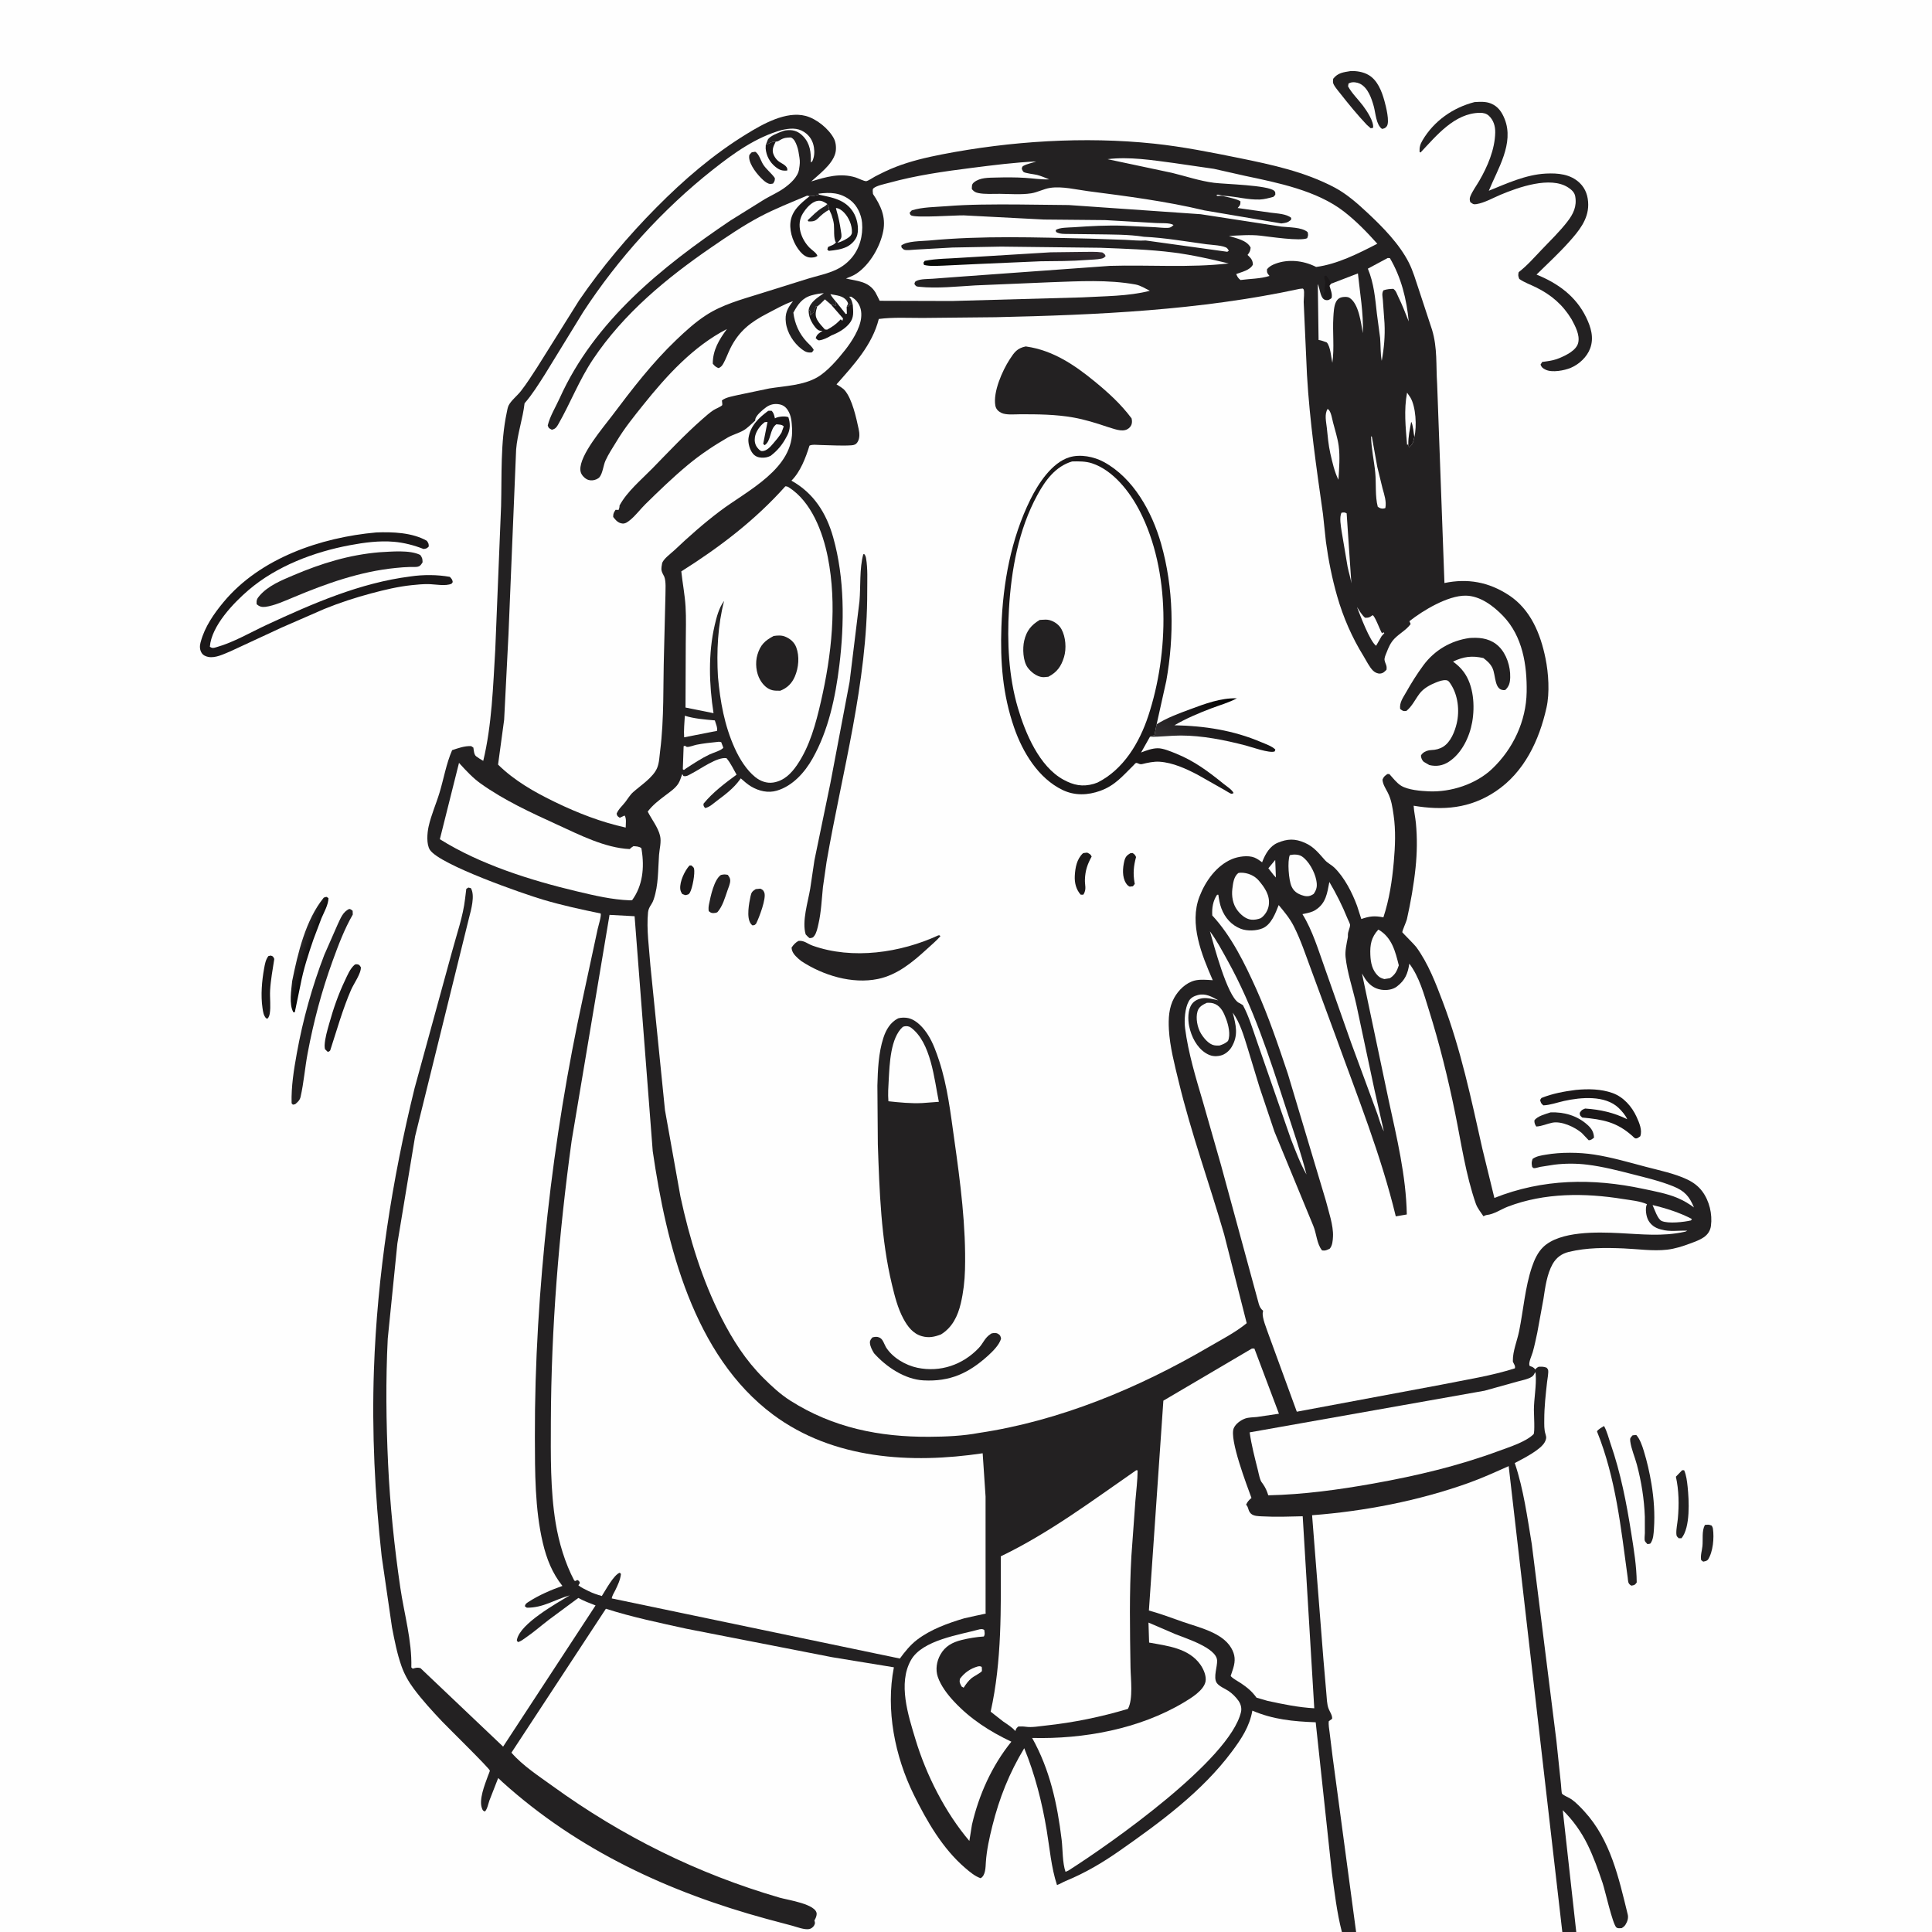 <svg version="1.1" xmlns="http://www.w3.org/2000/svg" style="display: block;" viewBox="0 0 2048 2048" width="1024" height="1024">
<rect x="0" y="0" width="2048" height="2048" fill="#808080" stroke="none"/>
<defs>
	<linearGradient id="Gradient1" gradientUnits="userSpaceOnUse" x1="332.502" y1="1013.22" x2="316.457" y2="1007.63">
		<stop class="stop0" offset="0" stop-opacity="1" stop-color="rgb(5,4,3)"/>
		<stop class="stop1" offset="1" stop-opacity="1" stop-color="rgb(43,40,42)"/>
	</linearGradient>
	<linearGradient id="Gradient2" gradientUnits="userSpaceOnUse" x1="1072.76" y1="291.051" x2="1077.22" y2="257.078">
		<stop class="stop0" offset="0" stop-opacity="1" stop-color="rgb(7,10,6)"/>
		<stop class="stop1" offset="1" stop-opacity="1" stop-color="rgb(52,43,49)"/>
	</linearGradient>
	<linearGradient id="Gradient3" gradientUnits="userSpaceOnUse" x1="1305.61" y1="744.442" x2="1274.1" y2="803.986">
		<stop class="stop0" offset="0" stop-opacity="1" stop-color="rgb(5,4,4)"/>
		<stop class="stop1" offset="1" stop-opacity="1" stop-color="rgb(50,46,49)"/>
	</linearGradient>
</defs>
<path transform="translate(0,0)" fill="rgb(254,254,254)" d="M 1422.46 2048 L -0 2048 L 0 -0 L 2048 0 L 2048 2048 L 1670.91 2048 L 1656.12 2048 L 1437.54 2048 L 1422.46 2048 z"/>
<path transform="translate(0,0)" fill="rgb(35,33,34)" d="M 1807.26 1616.5 C 1810.52 1616.12 1811.36 1615.95 1814.5 1617.22 C 1815.09 1618.33 1815.6 1619.24 1815.78 1620.5 C 1817.18 1630.31 1815.94 1644.94 1810.5 1653.34 C 1808.74 1654.94 1807.76 1654.87 1805.5 1655.41 L 1803.29 1653.78 C 1802.42 1648.6 1804.13 1644.12 1804.65 1639 C 1805.38 1631.86 1803.79 1622.95 1807.26 1616.5 z"/>
<path transform="translate(0,0)" fill="rgb(27,24,25)" d="M 284.457 1013.5 L 287.015 1012.93 C 289.713 1013.8 289.446 1013.94 290.761 1016.5 C 289.059 1027.56 286.961 1038.67 286.327 1049.85 C 285.879 1057.75 287.246 1066.81 285.935 1074.5 C 285.618 1076.36 284.972 1077.88 284.053 1079.5 L 282.258 1079.6 C 279.295 1076.52 278.885 1072.65 278.257 1068.5 C 276.255 1055.27 277.595 1039.67 279.996 1026.5 C 280.856 1021.78 281.577 1017.45 284.457 1013.5 z"/>
<path transform="translate(0,0)" fill="rgb(35,33,34)" d="M 1783.14 1558.5 L 1785.27 1558.53 C 1787.6 1563.8 1788.33 1570.28 1788.94 1575.99 C 1790.46 1590.4 1791.98 1618.97 1782.5 1630.56 L 1779.65 1630.63 C 1777.74 1628.86 1777.14 1628.7 1777 1625.97 C 1776.74 1620.84 1778.09 1615.13 1778.57 1609.98 C 1779.95 1595.37 1779.73 1579.69 1776.51 1565.37 L 1783.14 1558.5 z"/>
<path transform="translate(0,0)" fill="rgb(35,33,34)" d="M 1643.69 1179.17 C 1658 1178.65 1671.89 1182.56 1682.79 1192.39 C 1687.21 1196.38 1689.43 1200.01 1689.73 1205.96 C 1687.79 1207.42 1686.61 1208.64 1684.09 1208.73 L 1676.77 1201.02 C 1669.35 1194.69 1655.3 1188.15 1645.5 1190.11 C 1639.69 1191.27 1634.48 1193.86 1628.5 1194.17 C 1627.01 1191.78 1626.53 1190.6 1626.5 1187.77 C 1629.39 1183.13 1638.58 1180.87 1643.69 1179.17 z"/>
<path transform="translate(0,0)" fill="rgb(27,24,25)" d="M 376.127 1022.5 C 377.991 1022.02 377.264 1022.02 379.115 1022.28 C 381.1 1022.56 381.322 1023.7 382.5 1025.21 C 383.072 1031.6 374.943 1042.81 372.155 1049.25 C 363.16 1070.03 357.06 1092 350.033 1113.5 C 348.832 1114.76 349.612 1114.14 347.5 1115.08 L 344.5 1112.19 C 344.237 1110.7 344.042 1109.52 344.117 1108 C 344.489 1100.42 346.95 1092.28 348.989 1085 C 353.361 1069.38 358.526 1054.33 365.51 1039.67 C 368.307 1033.8 371.038 1026.75 376.127 1022.5 z"/>
<path transform="translate(0,0)" fill="url(#Gradient1)" d="M 309.709 1039.96 C 315.695 1010.47 323.903 975.228 343.22 951.5 L 346 950.677 L 348.178 952 C 348.13 958.948 343.479 966.986 340.757 973.358 L 332.345 995.608 C 326.909 1011.31 321.6 1027.67 318.522 1044.01 L 312.5 1073.01 L 310.995 1073.05 C 306.094 1064.51 308.834 1049.36 309.709 1039.96 z"/>
<path transform="translate(0,0)" fill="rgb(35,33,34)" d="M 1730.63 1521.5 L 1734.5 1521.12 C 1738.39 1525.39 1740.74 1532.35 1742.43 1537.84 C 1745.99 1549.38 1748.65 1561.11 1750.62 1573.03 C 1753.21 1588.65 1754.34 1604.76 1753.25 1620.57 C 1752.87 1625.95 1752.74 1631.68 1749.5 1636.18 C 1748.31 1636.68 1747.5 1636.67 1746.23 1636.73 C 1745.56 1635.9 1744 1634.42 1743.64 1633.5 C 1742.96 1631.73 1743.57 1627.26 1743.62 1625.23 L 1743.59 1607.8 C 1742.92 1589.21 1739.94 1570.51 1735.15 1552.52 C 1733.08 1544.73 1729.1 1535.67 1728.13 1527.77 C 1727.69 1524.23 1728.41 1524.05 1730.63 1521.5 z"/>
<path transform="translate(0,0)" fill="rgb(35,33,34)" d="M 1700.31 1511.6 C 1703.46 1517.07 1705.13 1524.22 1707.21 1530.21 C 1718.03 1561.43 1724.1 1592.97 1729.25 1625.5 C 1731.95 1642.53 1734.87 1660.22 1734.99 1677.5 C 1732.89 1680.26 1732.92 1680.14 1729.5 1680.85 L 1728.77 1680.54 C 1725.42 1678.44 1725.92 1675.78 1725.42 1672.17 C 1718.2 1619.55 1712.91 1567.15 1692.9 1517.41 C 1693.57 1515.38 1698.38 1512.9 1700.31 1511.6 z"/>
<path transform="translate(0,0)" fill="rgb(35,33,34)" d="M 1431.77 75.311 C 1438.17 75.103 1445.02 76.195 1450.62 79.415 C 1460.23 84.937 1464.75 96.765 1467.56 106.968 C 1469.01 112.256 1473.54 129.474 1469.93 134 C 1468.36 135.983 1467.31 136.204 1465 136.641 C 1458.62 132.138 1458.29 120.039 1456.22 112.608 C 1453.83 104.065 1450.11 92.969 1441.56 88.703 C 1438.69 87.271 1434.14 86.605 1431.12 87.806 L 1429.5 88.525 L 1429 91.502 C 1432.92 98.887 1439.78 105.341 1444.82 112.069 C 1448.89 117.496 1456.47 128.75 1455.54 135.5 L 1453 135.96 L 1448.77 132.222 C 1438.88 121.72 1429.28 110.008 1420.39 98.667 C 1418.52 96.292 1413.44 90.448 1413.07 87.5 C 1412.9 86.176 1413.18 84.833 1413.23 83.5 C 1418.24 77.044 1424.19 76.602 1431.77 75.311 z"/>
<path transform="translate(0,0)" fill="rgb(27,24,25)" d="M 1670.44 1155.36 C 1683.31 1154.13 1697.1 1154.25 1709.41 1158.69 C 1721.01 1162.88 1729.87 1172.97 1734.87 1183.99 C 1737.62 1190.05 1741.13 1198.04 1738.75 1204.5 C 1738.02 1205.02 1736.45 1206.19 1735.65 1206.5 C 1733.15 1207.48 1732.19 1205.82 1730.54 1204.33 C 1713.8 1189.26 1699.03 1186.68 1677.24 1184.64 C 1675.03 1182.53 1674.68 1182.7 1674.58 1179.71 C 1676.61 1176.51 1677 1176.48 1680.31 1175.09 C 1696.24 1176.16 1710.53 1179.35 1724.9 1186.4 C 1723.19 1182.29 1719.05 1177.56 1715.85 1174.49 C 1701.55 1160.75 1675.71 1163.14 1658 1167.05 C 1650.88 1168.62 1643.27 1171.47 1636 1171.73 C 1633.5 1169.53 1633.43 1169.25 1632.6 1166 L 1634 1163.89 C 1645.73 1159.19 1657.96 1156.94 1670.44 1155.36 z"/>
<path transform="translate(0,0)" fill="rgb(35,33,34)" d="M 370.27 963.5 C 372.006 963.852 372.501 964.4 373.839 965.5 L 373.956 969.5 C 365.041 984.878 358.652 1001.96 352.59 1018.64 C 340.97 1050.61 332.405 1082.98 326.125 1116.42 C 323.255 1131.71 322.04 1147.64 318.633 1162.73 C 317.828 1166.29 315.601 1168.2 312.918 1170.5 L 310.464 1171.01 L 309.109 1169.5 C 308.624 1151.72 311.469 1134.14 314.608 1116.7 C 320.953 1081.43 330.867 1045.65 343.778 1012.19 L 357.914 980 C 361.031 973.549 363.336 966.587 370.27 963.5 z"/>
<path transform="translate(0,0)" fill="rgb(35,33,34)" d="M 402.282 585.408 C 414.584 584.776 434.388 582.707 445.5 588.274 C 447.795 591.581 447.772 592.167 447.963 596 C 446.91 597.802 445.784 599.72 443.697 600.47 C 441.221 601.361 437.572 600.949 434.925 600.996 C 429.793 601.089 424.606 601.546 419.5 602.054 C 381.749 605.804 346.194 618.431 311.44 633.013 C 302.788 636.641 290.481 642.18 281.296 643.287 C 277.396 643.757 274.892 642.946 272.025 640.5 C 271.715 636.321 272.306 634.747 275.036 631.573 C 284.301 620.8 298.506 615.115 311.28 609.695 C 340.893 597.13 370.091 588.108 402.282 585.408 z"/>
<path transform="translate(0,0)" fill="rgb(27,24,25)" d="M 398.799 564.418 C 416.085 563.701 437.144 564.5 452.5 573.298 C 454.203 575.914 454.5 576.241 454.5 579.327 C 452.311 581.512 452.082 581.476 449 581.962 C 438.981 577.999 428.28 575.216 417.525 574.302 C 401.933 572.976 386.305 575.068 371 577.924 C 332.903 585.034 293.232 600.056 263.528 625.45 C 247.638 639.034 224.162 663.442 222.457 685.549 C 225.164 687.486 226.36 686.9 229.5 686.024 C 247.579 680.985 265.936 670.122 283.01 662.217 C 331.555 639.741 381.522 617.864 435.055 611.058 C 448.447 609.059 463.524 609.088 476.866 611.5 C 478.819 613.705 479.443 614.147 479.943 617 L 478.726 618.712 C 472.565 621.679 460.942 619.255 453.798 619.181 C 447.987 619.12 442.251 619.698 436.479 620.289 C 421.99 621.771 407.551 625.256 393.5 629.003 C 376.698 633.484 359.984 638.927 343.875 645.482 L 298.536 665.246 L 244.269 690.426 C 237.283 693.273 228.395 697.887 220.747 696.355 C 217.9 695.784 215.269 694.61 213.688 692.015 C 211.711 688.769 211.573 685.044 212.496 681.463 L 212.901 680 C 217.116 664.407 226.744 650.534 236.952 638.248 C 275.728 591.577 339.989 569.709 398.799 564.418 z"/>
<path transform="translate(0,0)" fill="rgb(35,33,34)" d="M 1563.12 108.212 C 1568.97 107.916 1574.84 107.436 1580.4 109.697 C 1588.02 112.792 1592.06 118.765 1595.01 126.198 C 1605.27 152.045 1587.59 179.138 1578.2 202.205 C 1597.38 194.431 1617.56 185.086 1638.59 184.002 C 1651.47 183.339 1664.83 184.526 1674.62 193.985 C 1681.01 200.168 1683.56 208.291 1683.57 217.063 C 1683.59 232.99 1673.39 245.126 1663.31 256.407 C 1652.4 268.626 1640.43 279.584 1628.78 291.062 C 1651.38 300.229 1670.39 313.892 1681.31 336.25 C 1686.36 346.616 1689.87 357.825 1685.68 369.204 C 1682.3 378.37 1674.05 386.113 1665.15 389.888 C 1658.41 392.747 1645.31 395.227 1638.5 391.921 C 1635.51 390.47 1634.2 389.533 1633.03 386.5 L 1634.8 383.667 L 1639 383.105 C 1644.1 382.418 1648.67 381.489 1653.41 379.454 C 1660.28 376.507 1670.97 371.424 1672.93 363.47 C 1674.99 355.142 1669.79 345.663 1665.97 338.523 C 1656.58 323.004 1644.55 312.685 1628.29 304.615 C 1622.31 301.647 1616.01 299.547 1610.5 295.699 C 1609.34 292.763 1609.09 291.712 1609.86 288.5 C 1618.9 281.555 1626.7 272.523 1634.59 264.29 C 1643.67 254.828 1653.33 245.426 1661.38 235.072 C 1667.79 226.834 1671.73 218.751 1669.78 208 C 1669.02 203.769 1665.61 200.862 1662.17 198.644 C 1643.33 186.513 1609.61 198.479 1590.69 206.422 C 1582.67 209.788 1573.67 214.998 1565.06 216.39 C 1561.77 216.923 1561.11 216.13 1558.5 214.133 C 1557.9 211.944 1557.72 210.393 1558.58 208.225 C 1560.78 202.637 1564.94 197.053 1567.97 191.847 C 1576.87 176.573 1584.65 158.41 1585 140.499 C 1585.13 133.912 1583.28 127.361 1578.27 122.715 C 1575.64 120.276 1572.24 119.538 1568.76 119.58 C 1541.87 119.903 1522.66 143.847 1505.81 161.685 L 1504.79 161 C 1504.57 156.094 1505.44 152.964 1507.94 148.723 C 1520.03 128.209 1540.29 114.013 1563.12 108.212 z"/>
<path transform="translate(0,0)" fill="rgb(35,33,34)" d="M 1422.46 2048 C 1417.13 2027.53 1414.68 2005.8 1411.8 1984.84 L 1394.7 1825.69 C 1371.04 1824.82 1349.51 1822.77 1327.56 1813.34 C 1324.55 1830.31 1315.97 1843.16 1305.81 1856.8 C 1274.18 1899.22 1230.06 1931.6 1187.1 1961.68 C 1168.57 1974.65 1150.64 1985.27 1129.67 1993.92 C 1126.53 1995.22 1123.68 1997.14 1120.46 1998.23 C 1114.35 1979.68 1112.7 1959.07 1109.49 1939.8 C 1104.58 1910.32 1097.07 1880.86 1085.73 1853.19 C 1069.88 1879.42 1059.39 1905.78 1051.95 1935.5 C 1048.83 1947.95 1045.91 1961.17 1045.05 1973.97 C 1044.69 1979.39 1044.81 1988.05 1039.5 1990.99 C 1033.4 1988.91 1027.93 1984.22 1023.09 1980.07 C 999.154 1959.56 982.435 1930.45 968.68 1902.53 C 948.544 1861.66 938.76 1812.37 947.552 1767.41 L 882.169 1756.72 L 727.677 1726.54 C 699.278 1720.28 669.971 1714.24 642.284 1705.33 L 542.145 1857.9 C 554.099 1871.71 571.035 1882.62 585.814 1893.32 C 659.373 1946.57 739.216 1986.19 826.508 2011.62 C 834.732 2014.02 865.983 2018.43 865.701 2029 C 865.642 2031.2 864.457 2033.91 863.301 2035.73 C 863.948 2038.13 864.274 2038.65 863.046 2040.99 C 862.095 2042.8 859.84 2044.51 857.844 2044.9 C 852.824 2045.87 844.833 2042.74 839.996 2041.4 L 812.339 2034.02 C 708.914 2005.78 613.027 1961.48 532.799 1889.22 L 528.11 1884.77 L 518.811 1908.6 C 517.565 1912.11 516.592 1917.72 514.007 1920.3 C 511.945 1919.37 511.831 1919.26 511.011 1917.21 C 507.286 1907.92 513.898 1891.85 517.075 1882.98 C 517.347 1882.21 519.374 1877.4 519.274 1876.93 C 518.714 1874.33 474.365 1830.86 468.8 1824.97 C 458.471 1814.04 447.492 1802.11 438.552 1790.03 C 433.016 1782.55 428.67 1774.87 425.564 1766.08 C 420.877 1752.82 418.205 1738.81 415.526 1725.04 L 404.594 1649.85 C 397.355 1584.34 394.096 1518 396.377 1452.1 C 399.849 1351.84 415.522 1250.79 439.5 1153.43 L 479.044 1009.23 C 483.899 991.013 490.951 971.205 493.036 952.5 L 494.287 942.244 L 496.5 940.833 L 499.167 941.5 C 503.768 949.309 499.303 964.824 497.142 973.174 L 440.039 1204.5 L 421.229 1318.11 L 411.037 1419 C 408.793 1463.11 409.325 1507.89 411.403 1552 C 413.464 1595.74 417.989 1639.62 424.343 1682.93 C 428.405 1710.62 436.814 1739.44 436.026 1767.5 L 437.5 1768.86 L 438.48 1768.58 C 441.264 1767.82 442.854 1767.46 445.727 1768.3 L 533.325 1851.49 L 631.319 1701.82 C 624.978 1699.39 619.011 1697.16 613.05 1693.89 L 582.016 1716.87 C 573.773 1723.15 565.912 1730.08 557.368 1735.94 C 554.891 1737.64 551.948 1740.06 549 1740.66 C 547.856 1738.93 547.676 1739.46 548.087 1737.69 C 552.032 1720.69 589.353 1700 603.919 1691.15 C 587.729 1695.74 576.065 1704.33 558.5 1704.24 L 556.353 1702.7 C 556.929 1699.9 558.517 1699.21 560.807 1697.72 C 570.946 1691.1 584.713 1685.09 596.193 1681.15 C 585.35 1667.53 579.432 1652.49 575.437 1635.59 C 566.931 1599.6 567.099 1560.45 566.994 1523.62 C 566.768 1444.63 571.802 1365.65 580.431 1287.15 C 588.894 1210.16 601.584 1132.68 618.046 1057 L 633.532 984.896 C 634.193 981.699 637.654 970.904 636.738 968.315 C 616.372 964.159 595.959 959.698 576.015 953.804 C 554.89 947.56 466.527 916.853 455.797 901 C 451.816 895.118 452.83 882.957 454.326 876.201 C 457.066 863.825 462.306 852.251 465.961 840.133 C 470.455 825.231 473.036 809.495 479.276 795.208 C 485.824 793.024 492.52 790.575 499.5 790.927 L 501.803 792.5 C 502.281 795.401 502.374 800.032 504.892 801.831 C 507.304 803.553 509.632 805.157 512.255 806.537 C 521.398 768.629 522.702 727.361 525.009 688.5 L 531.176 536.496 C 532.009 504.039 530.389 469.152 537.158 437.379 C 537.659 435.023 538.105 431.892 539.189 429.742 C 541.785 424.59 548.456 419.31 552.169 414.551 C 558.463 406.483 564.01 397.669 569.591 389.094 L 613.783 318.546 C 637.972 283.248 665.647 250.388 695.744 220.003 C 724.951 190.516 756.104 163.648 791.601 141.914 C 808.723 131.431 833.208 117.47 853.98 122.862 C 865.373 125.82 878.394 136.291 883.985 146.849 C 886.33 151.276 886.774 158.244 885.331 162.971 C 881.721 174.797 868.737 184.273 859.968 192.336 C 875.673 187.517 890.736 183.043 907.051 188.129 C 909.782 188.981 915.925 192.184 918.251 192.031 C 920.07 191.912 925.698 188.082 927.567 187.108 C 934.76 183.356 942.035 179.833 949.601 176.894 C 965.255 170.814 982.062 166.855 998.511 163.655 C 1071.09 149.538 1149.68 144.478 1223.32 152.26 C 1253.48 155.448 1283.85 161.49 1313.54 167.524 C 1348.11 174.549 1383.13 182.064 1414.53 198.66 C 1427.57 205.557 1438.93 215.634 1449.66 225.644 C 1465.72 240.627 1483.54 258.768 1493.49 278.523 C 1497.94 287.34 1500.67 297.124 1503.84 306.451 L 1518.01 349.5 C 1523.9 368.942 1522.09 387.18 1523.43 407.037 L 1531.17 618.024 C 1555.94 612.906 1577.98 616.967 1599.17 630.731 C 1622.47 645.87 1632.99 671.753 1638.32 697.985 C 1641.5 713.669 1642.86 734.392 1639.37 750.072 C 1631.65 784.782 1615.82 818.674 1585.24 839.038 C 1558.15 857.079 1529.89 859.354 1498.53 854.11 C 1498.85 860.246 1500.32 866.361 1500.91 872.5 C 1502.42 888.135 1502.18 904.167 1500.56 919.775 C 1498.68 937.931 1495.35 956.684 1491.37 974.5 C 1490.81 977.006 1486.35 986.635 1486.5 988.265 C 1486.52 988.568 1499.56 1001.52 1501.32 1003.94 C 1514 1021.37 1521.81 1041.92 1529.39 1061.93 C 1548.62 1112.71 1559.5 1164.73 1571.33 1217.56 L 1584.11 1269.87 C 1635.58 1249.44 1688.11 1248.79 1741.84 1260.21 C 1753.92 1262.78 1767.23 1265.17 1778.62 1270.05 C 1784.88 1272.74 1790.21 1275.93 1795.67 1279.94 C 1790.73 1268.09 1785.77 1262.42 1773.64 1257.52 C 1759.88 1251.95 1745.34 1248.53 1731 1244.85 C 1714.9 1240.72 1699.15 1236.67 1682.63 1234.61 C 1671.21 1233.18 1659.2 1233.2 1647.78 1234.58 L 1632.93 1236.91 C 1631.28 1237.22 1627.51 1238.47 1626 1238.3 C 1625.25 1238.22 1624.78 1237.43 1624.17 1237 C 1623.43 1233.15 1623.4 1232.22 1624.59 1228.5 C 1628.74 1225.51 1633.56 1224.89 1638.5 1224.03 C 1654.36 1221.25 1674.01 1221.41 1689.96 1223.89 C 1708.49 1226.78 1726.68 1232.12 1744.8 1236.91 C 1759.16 1240.7 1775.13 1243.91 1788.57 1250.3 C 1794.87 1253.3 1800.31 1257.31 1804.5 1262.93 C 1811.99 1272.99 1815.34 1287.04 1813.67 1299.5 C 1812.98 1304.65 1810.24 1308.71 1806 1311.61 C 1801.75 1314.52 1796.43 1316.37 1791.62 1318.17 C 1783.73 1321.13 1775.47 1323.77 1767.06 1324.73 C 1752.14 1326.43 1735.93 1323.97 1720.91 1323.36 C 1701.32 1322.57 1682.13 1322.45 1662.98 1327.08 C 1655.42 1328.91 1649.64 1333.16 1645.8 1340.02 C 1639.75 1350.83 1637.94 1364.88 1636.11 1376.97 L 1629.57 1412.77 C 1628.05 1419.62 1626.7 1426.58 1624.76 1433.32 C 1623.73 1436.89 1620.51 1443.62 1621.17 1447 L 1621.5 1447.91 C 1624.3 1449.05 1625.71 1449.21 1627.46 1451.75 L 1628.09 1450.95 C 1629 1449.89 1629.78 1449.46 1631 1448.83 C 1634.11 1448.74 1636.56 1448.57 1639.5 1449.83 C 1640 1450.56 1640.73 1451.16 1641 1452 C 1641.78 1454.52 1640.31 1462 1640 1464.73 C 1638.52 1478 1636.99 1491.3 1636.99 1504.67 C 1636.99 1510.1 1636.67 1515.39 1638.41 1520.6 C 1639.47 1523.77 1639.1 1525.82 1637.48 1528.77 C 1632.92 1537.12 1614.21 1546.39 1605.69 1550.88 L 1606.07 1551.98 C 1615.02 1578.72 1619.09 1608.92 1623.75 1636.78 L 1649.85 1845.24 L 1654.65 1891.01 C 1654.83 1892.63 1655.28 1900.79 1655.8 1901.38 C 1657.63 1903.45 1663.57 1905.64 1666.14 1907.53 C 1671.01 1911.11 1675.42 1915.71 1679.49 1920.15 C 1707.32 1950.48 1715.96 1990.79 1725.46 2029.41 C 1726.38 2033.14 1725.11 2036.96 1723.13 2040.16 C 1722.05 2041.91 1720.75 2042.85 1719 2043.92 C 1717.04 2043.93 1714.96 2044.46 1713.41 2043.13 C 1709.44 2039.73 1701.46 2003.9 1698.85 1996.13 C 1694.2 1982.32 1689.26 1968.33 1682.82 1955.24 C 1676.22 1941.83 1667.3 1929.29 1656.58 1918.86 L 1670.91 2048 L 1656.12 2048 L 1437.54 2048 L 1422.46 2048 z"/>
<path transform="translate(0,0)" fill="rgb(254,254,254)" d="M 1351.78 911.607 L 1352.5 930.176 L 1350.06 927.5 L 1344.51 920.397 L 1351.78 911.607 z"/>
<path transform="translate(0,0)" fill="rgb(27,24,25)" d="M 1403.05 317.024 C 1402.88 315.152 1402.86 315.838 1403.03 313.926 L 1403.2 312.25 C 1403.23 311.898 1403.32 310.398 1403.51 310 L 1404.5 308.51 L 1404.02 306.34 C 1404.22 303.259 1405.51 299.404 1404.21 296.415 C 1403.57 294.958 1403.78 294.054 1403.94 292.5 L 1405.93 292.194 C 1407.76 294.57 1409.42 296.915 1410.48 299.746 L 1410.84 300.821 L 1409.34 303 C 1410.46 306.933 1412.65 311.983 1411.5 315.994 C 1409.41 317.63 1407.89 318.679 1405.07 318.005 C 1404.09 317.772 1403.81 317.515 1403.05 317.024 z"/>
<path transform="translate(0,0)" fill="rgb(254,254,254)" d="M 886.478 320.268 C 884.34 317.572 881.833 314.877 880.224 311.837 C 886.549 313.153 893.828 313.257 897.755 319.078 C 898.582 320.303 898.642 320.745 899.036 322 L 898.375 323.334 C 897.623 324.882 897.783 324.245 897.606 325.337 L 897.78 332.5 L 896.5 332.933 L 886.478 320.268 z"/>
<path transform="translate(0,0)" fill="rgb(254,254,254)" d="M 1036.51 1766.5 C 1038.66 1766.23 1038.6 1766 1040.7 1767 C 1040.72 1767.78 1041.07 1770.99 1040.8 1771.5 C 1040.01 1772.99 1032.08 1777.12 1030.17 1778.67 C 1026.49 1781.66 1024.05 1785.12 1021.5 1789.04 L 1019.3 1787.75 C 1017.59 1784.28 1016.86 1783.64 1017.5 1779.72 C 1022.32 1773.12 1028.66 1768.73 1036.51 1766.5 z"/>
<path transform="translate(0,0)" fill="rgb(254,254,254)" d="M 1422.05 543.5 C 1424.71 543.176 1425.18 542.91 1427.5 544.149 L 1432.5 618.366 C 1431.67 612.479 1429.69 606.654 1428.51 600.789 L 1422.19 563.314 C 1421.42 557.872 1419.55 548.386 1422.05 543.5 z"/>
<path transform="translate(0,0)" fill="rgb(254,254,254)" d="M 1453.37 462.5 L 1454.21 462.888 L 1460.01 495 L 1465.57 517.8 C 1467.43 524.617 1469.84 531.365 1468.55 538.5 L 1467.26 538.965 C 1464.46 539.56 1462.7 538.712 1460.5 537.21 C 1457.53 526.097 1458.94 512.539 1457.81 500.936 C 1456.57 488.254 1453.6 475.149 1453.37 462.5 z"/>
<path transform="translate(0,0)" fill="rgb(254,254,254)" d="M 1438.43 643.43 C 1441.03 647.43 1443.41 651.66 1447 654.849 C 1451.33 654.905 1451.6 654.489 1455 652.148 C 1457.47 652.74 1462.81 667.938 1465 671.356 L 1466.5 670.207 L 1467.43 671.129 L 1464.57 674.351 L 1458.73 684.556 C 1452.08 679.85 1441.71 651.942 1438.43 643.43 z"/>
<path transform="translate(0,0)" fill="rgb(254,254,254)" d="M 1751.79 1277.42 C 1765.88 1280.77 1780.67 1285.41 1793.5 1292.2 L 1792.5 1293.71 C 1785.14 1295.43 1768.57 1297.37 1761.5 1294.31 C 1757.19 1292.45 1753.81 1281.82 1751.79 1277.42 z"/>
<path transform="translate(0,0)" fill="rgb(254,254,254)" d="M 1492.88 471.146 L 1491.55 471.454 C 1490.04 452.964 1488.05 434.636 1491.54 416.228 L 1494.95 421.157 C 1500.88 430.928 1502.07 452.058 1499.25 463.266 C 1497.91 468.645 1498.05 470.682 1493.53 474.219 L 1492.88 471.146 z"/>
<path transform="translate(0,0)" fill="rgb(27,24,25)" d="M 1492.88 471.146 C 1492.7 463.063 1494.51 455.031 1495.93 447.105 C 1497.87 450.158 1498.55 459.532 1499.25 463.266 C 1497.91 468.645 1498.05 470.682 1493.53 474.219 L 1492.88 471.146 z"/>
<path transform="translate(0,0)" fill="rgb(254,254,254)" d="M 1407.32 433.5 C 1407.7 433.719 1408.09 433.96 1408.4 434.275 C 1411.09 436.969 1412.13 444.183 1413.09 447.89 C 1415.15 455.93 1417.9 464.275 1419.04 472.488 C 1420.6 483.754 1419.53 497.185 1418.78 508.543 C 1414.64 500.381 1412.24 489.612 1410.2 480.649 C 1408.14 471.603 1407.43 462.412 1406.45 453.211 C 1405.76 446.813 1403.81 439.103 1407.32 433.5 z"/>
<path transform="translate(0,0)" fill="rgb(254,254,254)" d="M 725.952 758.727 C 736.085 761.916 747.235 762.677 757.759 763.655 C 758.645 766.768 760.971 771.843 760 774.834 L 755.794 775.591 L 725.224 781.581 C 724.678 774.102 725.569 766.228 725.952 758.727 z"/>
<path transform="translate(0,0)" fill="rgb(254,254,254)" d="M 760.628 786.457 C 762.228 786.189 762.948 786.354 764.5 786.694 L 766.73 792.5 C 765.503 795.217 755.722 798.064 752.443 799.614 C 743.712 803.74 735.537 809.144 727.464 814.408 L 725 816.203 L 723.815 815.5 L 724.68 791 C 727.211 789.956 726.484 791.648 728.5 791.776 C 730.871 791.925 735.823 789.955 738.368 789.45 C 745.7 787.995 753.197 787.214 760.628 786.457 z"/>
<path transform="translate(0,0)" fill="rgb(254,254,254)" d="M 1367.23 906.5 C 1371.17 905.54 1376.43 905.502 1379.96 907.769 C 1387.18 912.418 1393.55 924.159 1395.23 932.612 C 1396.46 938.769 1396.13 942.349 1392.61 947.5 C 1391.55 948.254 1391.75 948.155 1390.21 948.938 C 1386.74 950.702 1383.27 950.121 1379.75 948.84 C 1374.68 947.002 1371.3 944.518 1369.04 939.5 C 1366.07 932.888 1364.54 912.993 1367.23 906.5 z"/>
<path transform="translate(0,0)" fill="rgb(254,254,254)" d="M 1460.99 985.5 L 1461.68 985.695 C 1475.58 994.025 1479.12 1008.69 1482.79 1023.31 C 1480.75 1029.46 1478.88 1033.27 1473.37 1036.92 L 1467.5 1037.87 C 1465 1037.18 1462.88 1036.43 1460.95 1034.62 C 1454.59 1028.65 1452.97 1020.57 1452.62 1012.26 C 1452.17 1001.51 1453.56 993.711 1460.99 985.5 z"/>
<path transform="translate(0,0)" fill="rgb(254,254,254)" d="M 1279.25 1063.04 C 1282.57 1062.88 1285.25 1062.97 1288.31 1064.41 C 1294.6 1067.38 1297.36 1073.82 1299.71 1080.02 C 1302.2 1086.63 1304.65 1096.9 1301.71 1103.5 C 1298.9 1106.1 1296.38 1107.05 1292.79 1108.29 C 1290.8 1108.38 1289.02 1108.41 1287.04 1108.03 C 1281.32 1106.94 1275.93 1100.31 1273.09 1095.61 C 1269.26 1089.31 1267.27 1079.22 1269.44 1072.02 C 1270.91 1067.11 1274.92 1065.07 1279.25 1063.04 z"/>
<path transform="translate(0,0)" fill="rgb(254,254,254)" d="M 1471 273.5 L 1473.34 273.629 C 1485.38 294.073 1491.11 317.222 1493.3 340.729 C 1489.75 331.961 1486.53 323.257 1482.31 314.778 C 1480.71 311.576 1480.02 308.251 1477 306.182 C 1473.18 306.297 1470.12 306.522 1466.5 307.774 C 1464.55 311.165 1465.57 314.174 1465.88 318.03 L 1467.64 342.753 C 1468.31 356.261 1467.14 369.237 1464.69 382.499 C 1463.18 374.436 1463.68 366.152 1462.96 358 L 1459.57 332.574 C 1457.67 315.736 1456.49 300.632 1449.99 284.781 L 1471 273.5 z"/>
<path transform="translate(0,0)" fill="rgb(254,254,254)" d="M 1312.59 925.5 C 1313.86 925.206 1313.99 925.117 1315.51 925.106 C 1322.46 925.056 1329.85 928.134 1334.32 933.413 C 1340.78 941.027 1346.38 949.133 1344.97 959.5 C 1344.24 964.876 1340.93 970.296 1336.5 973.302 C 1333.26 974.547 1329.7 975.246 1326.22 974.862 C 1320.29 974.21 1314.91 969.288 1311.5 964.716 C 1306.81 958.418 1305.38 949.856 1306.35 942.187 C 1307.09 936.326 1307.8 929.298 1312.59 925.5 z"/>
<path transform="translate(0,0)" fill="rgb(254,254,254)" d="M 1410.84 300.821 L 1439.45 289.818 C 1441.6 310.931 1445.46 331.901 1444.66 353.162 C 1442.75 342.457 1440.4 321.854 1430.49 315.691 C 1428.27 314.312 1423.67 314.571 1421.3 315.387 C 1418.93 316.207 1417.38 317.769 1416.24 320 C 1413.97 324.465 1413.72 331.307 1413.41 336.273 C 1412.43 352.156 1414.63 368.906 1412.34 384.588 C 1411.03 378.463 1410.37 367.592 1406.5 363.047 C 1403.57 361.904 1400.87 360.83 1397.74 360.361 L 1396.92 301.037 C 1399.02 305.556 1399.45 314.132 1403.05 317.024 C 1403.81 317.515 1404.09 317.772 1405.07 318.005 C 1407.89 318.679 1409.41 317.63 1411.5 315.994 C 1412.65 311.983 1410.46 306.933 1409.34 303 L 1410.84 300.821 z"/>
<path transform="translate(0,0)" fill="rgb(254,254,254)" d="M 1282.57 987.235 C 1289.81 996.92 1295.52 1007.87 1301.39 1018.42 C 1328.52 1067.2 1345.53 1120.36 1362.71 1173.22 C 1370.43 1196.93 1378.78 1220.86 1384.93 1245.02 C 1378.15 1233.13 1373.27 1219.81 1368.28 1207.1 L 1332.84 1105.1 C 1328.32 1092.26 1324.01 1077.49 1317.55 1065.5 L 1316.08 1064.61 L 1314.25 1063.5 L 1312.83 1062.81 C 1300.71 1055.22 1286.86 1002.1 1282.57 987.235 z"/>
<path transform="translate(0,0)" fill="rgb(254,254,254)" d="M 1409.18 934.932 C 1416.62 947.656 1422.9 959.994 1428.41 973.706 C 1428.95 975.049 1431.19 979.289 1431.14 980.572 C 1431 983.982 1428.82 987.287 1428.83 991.027 C 1428.83 993.437 1428.98 992.436 1428.56 994.59 C 1427.38 1000.73 1425.7 1008.22 1426.35 1014.42 C 1428.08 1030.97 1434.11 1048.49 1437.76 1064.88 L 1456.94 1155 L 1466.96 1199.27 C 1463.95 1193.58 1462.11 1186.97 1460.08 1180.86 L 1432.29 1105.5 L 1404.6 1026.9 C 1397.75 1007.89 1391.32 986.114 1380.63 969.03 L 1382.63 968.599 C 1386.83 967.725 1390.82 966.952 1394.5 964.593 C 1405.63 957.459 1406.85 946.915 1409.18 934.932 z"/>
<path transform="translate(0,0)" fill="rgb(254,254,254)" d="M 1038.53 1727.11 C 1040.88 1726.86 1041.29 1726.69 1043.35 1727.76 C 1043.66 1730.58 1044.37 1732.2 1042.93 1734.74 C 1035.07 1735.24 1026.88 1736.6 1019.22 1738.5 C 1009.63 1740.89 1001.87 1744.99 996.837 1753.99 C 992.882 1761.05 991.484 1769.7 994.094 1777.5 C 997.304 1787.1 1004.59 1796.48 1011.42 1803.79 C 1028.82 1822.4 1049.27 1835.46 1072.09 1846.28 C 1051.53 1871.61 1037.64 1902.58 1030.32 1934.24 L 1027.56 1951.47 C 1002 1921.37 981.785 1881.48 970.415 1843.71 C 962.77 1818.32 951.63 1784.51 965.7 1759.72 C 977.814 1738.38 1017.13 1733.05 1038.53 1727.11 z"/>
<path transform="translate(0,0)" fill="rgb(254,254,254)" d="M 486.57 808.658 L 487.964 810.244 C 494.435 817.316 501.418 824.782 509.218 830.367 C 534.481 848.455 562.759 861.389 590.887 874.259 C 614.399 885.017 641.364 898.851 667.5 900.053 C 668.797 898.795 669.927 897.869 671.5 896.977 C 674.585 897.214 677.17 897.188 679.816 899 L 680.197 901.056 C 683.18 919.628 681.316 938.829 670.086 954.204 L 667.757 954.391 C 648.752 953.696 630.167 949.305 611.744 944.925 C 562.813 933.293 509.162 916.483 466.272 889.606 L 486.57 808.658 z"/>
<path transform="translate(0,0)" fill="rgb(254,254,254)" d="M 1627.4 1454.5 C 1627.71 1455.53 1627.84 1455.78 1627.92 1457 C 1628.76 1468.97 1626.08 1482.3 1626 1494.5 C 1625.98 1498.11 1627.17 1518.78 1625.63 1520.31 C 1617.42 1528.48 1600.3 1533.81 1589.35 1537.86 C 1545.79 1553.98 1501.52 1564.44 1455.89 1572.6 C 1419.29 1579.15 1381.65 1584.31 1344.43 1585.08 C 1342.96 1580.42 1341.52 1577.04 1338.71 1573.01 L 1337.93 1571.93 C 1335.57 1569.52 1334.28 1561.88 1333.43 1558.51 C 1330.08 1545.21 1326.64 1531.95 1324.67 1518.37 L 1573.72 1474.21 L 1608.91 1464.41 C 1613.17 1463.22 1622.21 1461.6 1625.21 1458.23 C 1626.04 1457.29 1626.75 1455.62 1627.4 1454.5 z"/>
<path transform="translate(0,0)" fill="rgb(254,254,254)" d="M 1217.44 1720 L 1245.97 1732.28 C 1256.29 1736.51 1289.32 1746.63 1290.17 1760 C 1290.6 1766.66 1285.96 1777.91 1289.7 1783.77 C 1292.15 1787.59 1298.48 1789.95 1302.3 1792.5 C 1306.26 1795.15 1310.25 1799.14 1312.95 1803.05 C 1315.27 1806.43 1316.45 1810.78 1315.5 1814.83 C 1303.5 1865.76 1176.98 1954.61 1132.52 1982.88 L 1129.5 1984.17 C 1126.16 1974.77 1126.61 1960.35 1125.38 1950.13 C 1120.82 1912.27 1112.88 1875.8 1094.12 1842.3 C 1148.6 1843.68 1207.86 1832.85 1255.05 1804.57 C 1262.81 1799.92 1276.03 1791.89 1277.91 1782.5 C 1279.04 1776.8 1275.84 1769.46 1272.62 1764.82 C 1260.32 1747.1 1237.56 1744.72 1218.11 1741.2 L 1217.44 1720 z"/>
<path transform="translate(0,0)" fill="rgb(254,254,254)" d="M 1204.45 1558.5 L 1205.94 1558.69 C 1205.83 1569.44 1204.43 1580.38 1203.55 1591.11 L 1199.32 1649.5 C 1197.02 1688.91 1197.77 1728.34 1198.39 1767.77 C 1198.58 1779.69 1201.36 1801.07 1195.64 1811.5 C 1166.98 1820.05 1137.89 1826.04 1108.13 1829.21 C 1101.63 1829.9 1093.8 1831.38 1087.4 1830.44 C 1084.7 1830.05 1082.23 1830.07 1079.5 1830.17 C 1077.36 1831.98 1077.18 1832.3 1076.31 1834.98 C 1072.65 1830.8 1067.96 1827.95 1063.41 1824.85 L 1050.14 1814.44 C 1062.18 1760.45 1060.97 1704.75 1060.88 1649.77 C 1112.27 1625.05 1157.81 1590.8 1204.45 1558.5 z"/>
<path transform="translate(0,0)" fill="rgb(254,254,254)" d="M 832.51 515.5 C 833.931 515.548 834.872 515.785 836.087 516.555 C 860.124 531.791 872.205 563.991 877.488 590.535 C 887.485 640.763 881.553 694.364 870.17 743.841 C 864.862 766.915 858.446 791.139 844.906 810.909 C 838.665 820.023 831.034 827.742 819.626 829.523 C 812.755 830.596 805.99 828.039 800.679 823.804 C 791.272 816.303 783.868 804.218 778.946 793.361 C 767.881 768.952 763.452 743.758 761.05 717.25 C 759.527 690.456 760.846 663.122 767.557 637.069 L 766.954 637.891 C 761.991 644.909 759.564 654.309 757.639 662.612 C 750.619 692.891 751.636 725.47 756.372 755.987 L 726.674 750.01 L 726.93 681.493 C 726.962 668.696 727.493 655.624 726.714 642.86 C 725.957 630.442 723.502 618.078 722.215 605.693 C 762.763 580.143 800.512 551.384 832.51 515.5 z"/>
<path transform="translate(0,0)" fill="rgb(35,33,34)" d="M 820.081 674.18 C 824.084 673.586 828.211 673.248 832.06 674.765 C 837.434 676.883 841.904 680.605 844.012 686.099 C 847.712 695.742 846.593 707.891 842.544 717.227 C 839.416 724.438 834.478 729.336 827.122 732.18 C 824.414 732.219 821.619 732.277 818.961 731.686 C 813.182 730.4 808.749 725.815 805.864 720.854 C 801.408 713.191 800.368 702.438 802.904 694 C 806.035 683.58 810.798 679.084 820.081 674.18 z"/>
<path transform="translate(0,0)" fill="rgb(254,254,254)" d="M 1358.29 236.861 C 1363.24 236.164 1364.67 236.18 1368.5 233.098 L 1368.77 231 C 1363.77 226.596 1353.47 226.331 1347.08 225.448 L 1311.96 220.5 C 1314.42 217.56 1314.88 217.513 1314.94 213.5 C 1312.62 211.184 1300.01 208.689 1296.34 207.81 C 1294.39 207.344 1292.21 207.585 1290.22 207.668 L 1289.5 206.49 C 1291.7 206.099 1292.86 206.544 1294.96 207.16 C 1296.22 207.529 1297.41 207.57 1298.71 207.653 C 1310.94 208.434 1323.2 211.957 1335.5 211.49 C 1340.29 211.308 1345.21 209.881 1349.83 208.692 L 1351.87 206.5 C 1351.77 204.608 1352.23 203.663 1350.76 202.313 C 1344.07 196.166 1298.42 195.261 1286.98 193.786 C 1271.7 191.817 1257.35 186.882 1242.45 183.247 L 1174.06 168.733 C 1196.95 165.835 1221.61 169.8 1244.4 172.809 L 1286.77 178.96 L 1319.83 186.412 C 1354.52 193.722 1395.94 201.997 1424.56 224.186 C 1437.6 234.295 1449.04 246.076 1460.01 258.366 C 1440.02 268.662 1417.66 280.06 1395.14 282.983 L 1393.91 282.375 C 1381.31 276.214 1365.56 274.516 1352.2 279.5 C 1348.4 280.922 1345.61 282.318 1343.06 285.5 C 1342.94 289.5 1343.36 289.507 1345.72 292.5 C 1336.36 295.552 1324.82 295.501 1315 296.825 C 1312.37 294.808 1311.72 293.442 1310.44 290.5 C 1316.36 288.231 1325.02 286.517 1328.12 280.5 C 1328.01 276.609 1326.66 274.289 1323.8 271.562 L 1322.42 270.274 L 1322.96 269.589 C 1324.87 267.066 1325.36 265.628 1325.73 262.5 C 1321.73 254.497 1310.59 252.772 1302.72 250.094 C 1313.8 249.573 1324.96 248.586 1336 249.808 C 1345.83 250.896 1378.47 255.918 1385.68 252.5 C 1386.76 249.421 1386.94 249.12 1386.1 246 C 1379.76 240.686 1366.4 241.118 1358.33 240.21 L 1272.78 227.077 L 1132.96 217.36 L 1076.94 216.741 C 1052.26 216.683 1027.66 216.585 1003.05 218.584 C 991.403 219.53 977.639 219.424 966.5 223.03 L 964.214 225.5 C 964.686 226.701 964.731 227.8 965.988 228.398 C 971.681 231.107 1012.1 228.138 1021.56 228.299 L 1106.6 232.713 L 1171.3 233.316 L 1225.74 236.431 C 1230.58 236.781 1239.95 235.948 1243.98 238.5 C 1242.17 240.288 1240.98 241.358 1238.33 241.528 C 1233.71 241.824 1228.62 241.052 1223.96 240.821 L 1191.81 239.316 C 1173.71 238.596 1155.88 239.678 1137.83 240.907 C 1133.33 241.213 1122.35 241.029 1119.1 244 L 1119.5 245.909 C 1123.54 248.344 1129.11 247.965 1133.67 248.027 L 1162.14 248.367 C 1178.54 248.649 1196.36 248.411 1212.56 250.982 C 1234.82 252.046 1256.86 255.957 1278.92 258.926 C 1283.3 259.515 1297.89 260.144 1300.84 263.17 C 1301.61 263.958 1302.05 264.825 1302.59 265.754 L 1301 266.904 L 1214.48 254.922 C 1207.44 255.397 1199.93 254.555 1192.86 254.25 L 1155.28 252.955 C 1098.04 251.658 1041.81 249.583 984.654 254.985 C 976.801 255.728 961.467 255.327 955.336 260.313 L 955.773 262.5 C 956.604 263.207 957.301 264.111 958.266 264.62 C 960.294 265.689 967.729 264.751 970.252 264.609 L 1009.65 262.388 L 1061.28 261.421 L 1166.3 262.643 C 1192.42 263.702 1218.52 264.361 1244.49 267.735 C 1264.03 270.273 1283.34 274.657 1302.47 279.26 C 1261.12 284.027 1218.24 280.607 1176.58 281.831 L 1021 293.063 L 988.531 295.486 C 983.684 295.825 975.65 295.593 971.352 297.804 C 969.589 298.711 969.873 299.236 969.278 301 C 971.077 303.525 970.957 303.649 974.18 303.988 C 993.517 306.022 1014.45 303.627 1033.84 302.537 L 1114.14 299.164 C 1143.69 298.144 1174.49 296.253 1203.76 301.589 C 1208.83 302.515 1214.28 305.915 1218.88 308.253 C 1196.31 314.152 1170.19 313.897 1146.92 315.244 L 1009.03 319.075 L 932.504 318.848 L 930.092 314 L 927.961 309.9 C 920.57 298.007 908.705 298.036 896.802 295.22 C 900.673 293.696 904.63 292.217 908.097 289.88 C 922.115 280.431 933.122 261.342 936.284 244.866 C 939.178 229.782 933.646 217.853 925.389 205.627 C 925.313 204.062 924.608 200.82 925.77 199.736 C 928.969 196.753 937.918 195.037 942.176 193.859 C 971.006 185.881 1000.68 181.689 1030.3 177.943 C 1052.99 175.073 1075.61 172.151 1098.48 171.126 C 1094.14 172.757 1088.75 173.639 1084.78 175.858 C 1083.31 176.678 1083.53 177.483 1083.12 179 C 1083.72 180.062 1084.03 181.343 1084.91 182.185 C 1086.44 183.645 1096.69 184.74 1099.28 185.409 C 1103.71 186.557 1107.94 188.385 1112.16 190.14 C 1103.73 190.45 1095.18 189.09 1086.76 188.545 C 1076.49 187.881 1066.09 187.935 1055.8 188.215 C 1047.99 188.428 1038.94 188.082 1032.5 193.263 C 1029.83 195.414 1030.27 197.413 1030.21 200.5 C 1032.46 202.976 1033.55 203.887 1036.9 204.603 C 1043.85 206.086 1052.6 205.401 1059.78 205.469 C 1070.38 205.57 1082.53 206.567 1093 204.948 C 1099.94 203.875 1106.22 200.215 1113.2 199.159 C 1125.9 197.239 1140.82 201.009 1153.47 202.652 C 1194.63 207.995 1236.25 213.334 1276.66 223.015 L 1358.29 236.861 z"/>
<path transform="translate(0,0)" fill="url(#Gradient2)" d="M 1113.77 267.442 L 1147.26 267.03 C 1154.27 267.021 1161.57 266.604 1168.5 267.598 C 1170.61 269.046 1171.14 269.133 1171.98 271.5 C 1170.32 273.161 1169.86 273.694 1167.48 274.178 C 1162.5 275.192 1157.06 275.173 1151.99 275.574 C 1135.69 276.862 1119.6 276.796 1103.26 276.96 L 1036.83 279.848 L 999.912 281.584 C 993.213 281.772 986.016 282.459 979.5 280.848 L 978.854 278.5 L 980.242 276.5 C 992.943 273.989 1006.62 274.199 1019.53 273.192 L 1113.77 267.442 z"/>
<path transform="translate(0,0)" fill="rgb(254,254,254)" d="M 1327.09 1429.5 L 1329.7 1429.5 L 1355.74 1498.6 L 1332.37 1502.07 C 1328.4 1502.51 1323.65 1502.37 1319.92 1503.71 C 1315.24 1505.38 1309.79 1509.3 1307.81 1513.98 C 1302.89 1525.57 1322.02 1575.24 1326.6 1587.87 C 1323.96 1590.17 1322.38 1591.79 1320.92 1595 C 1321.91 1596.1 1322.46 1596.94 1322.91 1598.36 C 1323.67 1600.76 1324.06 1602.6 1325.94 1604.41 C 1328.9 1607.27 1334.02 1607.18 1337.95 1607.4 C 1352.24 1608.19 1366.62 1607.66 1380.92 1607.31 L 1393.18 1810.85 C 1376.52 1809.94 1359.78 1806.5 1343.5 1802.95 L 1331.97 1799.6 C 1327.16 1792.97 1322.36 1788.97 1315.64 1784.43 C 1312.15 1782.07 1307.36 1779.75 1304.55 1776.69 L 1307.31 1768.29 C 1309.69 1760.26 1309.37 1754.08 1305.1 1746.83 C 1295.45 1730.48 1270.75 1725.13 1254.14 1719.32 C 1242.07 1715.1 1230.22 1710.6 1217.88 1707.21 L 1233.22 1484.77 L 1327.09 1429.5 z"/>
<path transform="translate(0,0)" fill="rgb(254,254,254)" d="M 1437.54 2048 L 1412.66 1862.55 L 1409.47 1836.71 C 1409.02 1832.82 1408.06 1828.39 1408.6 1824.5 L 1412.12 1822 C 1412.42 1818.25 1409.81 1814.9 1408.45 1811.53 C 1406.46 1806.64 1406.47 1799.81 1405.94 1794.5 L 1402.88 1759 L 1390.87 1606.2 C 1446.48 1601.99 1503.68 1590.92 1556.3 1572.15 C 1570.98 1566.91 1585.04 1560.49 1599.26 1554.15 L 1656.12 2048 L 1437.54 2048 z"/>
<path transform="translate(0,0)" fill="rgb(254,254,254)" d="M 1290.15 948.5 L 1291.5 948.45 C 1292.12 953.219 1293 958.362 1294.7 962.879 C 1298.45 972.82 1305.3 980.678 1315.32 984.562 C 1321.94 987.129 1332 986.812 1338.5 983.985 C 1347.68 979.991 1352.04 968.112 1355.46 959.404 C 1361.35 966.453 1367.24 973.5 1371.43 981.733 C 1378.9 996.414 1384.08 1012.41 1389.84 1027.83 L 1416.25 1099.46 C 1438.82 1162.11 1463.99 1224.54 1479.59 1289.4 L 1491.27 1287.39 C 1490.53 1246.51 1480.61 1205.86 1472 1166.08 L 1443.74 1031.93 L 1447.09 1037.5 C 1451.2 1043.62 1456.49 1047.88 1463.95 1049.09 C 1469.56 1050.01 1476.2 1049.25 1480.8 1045.73 C 1489.61 1038.99 1492.35 1031.98 1493.94 1021.52 C 1504.62 1035.63 1509.45 1053.97 1514.69 1070.65 C 1525.95 1106.54 1534.98 1143.01 1542.49 1179.85 C 1548.94 1211.51 1553.79 1245.49 1564.44 1275.98 C 1566.13 1280.82 1569.72 1285.01 1572.5 1289.27 C 1573.39 1288.88 1574.98 1288.04 1576 1287.94 C 1583.77 1287.18 1591.06 1281.89 1598.51 1279.05 C 1637.32 1264.25 1680.11 1264.47 1720.5 1271 C 1728.55 1272.3 1738.49 1273.14 1745.89 1276.5 L 1745.51 1277.23 C 1743.85 1281.53 1745.02 1289.52 1747.27 1293.55 C 1750.05 1298.5 1754.24 1301.45 1759.67 1302.99 L 1760.94 1303.34 C 1770.38 1306.02 1779.04 1304.21 1788.5 1304.57 C 1786.5 1305.68 1787.35 1305.41 1785.34 1305.84 C 1761.87 1310.91 1740.09 1308.28 1716.44 1307.14 C 1693.36 1306.03 1653.66 1304.79 1635.87 1321.92 C 1630.04 1327.54 1626.48 1335.46 1623.91 1343.04 C 1616.68 1364.46 1614.83 1388.86 1610.33 1411.11 C 1608.3 1421.16 1603.55 1432.24 1603.7 1442.41 L 1603.74 1443.55 C 1604.82 1445.86 1606.57 1448.02 1605.82 1450.5 C 1580.48 1458.59 1553.63 1462.6 1527.6 1467.88 L 1374.67 1496.47 L 1344.59 1414.19 C 1342.75 1408.56 1337.52 1396.68 1338.65 1390.94 L 1338.99 1389.5 C 1336.33 1387.29 1335.37 1385.37 1334.37 1382.16 L 1294.32 1235.03 L 1275.1 1167.81 C 1267.69 1142.76 1259.54 1115.98 1256.24 1090 C 1255.16 1081.57 1256.03 1068.52 1260.27 1061.12 C 1262.32 1057.54 1265.83 1055.86 1269.67 1054.83 C 1277.94 1052.61 1284.54 1056.6 1291.54 1060.42 C 1286.54 1059.27 1279.94 1057.46 1274.77 1058.16 C 1270.48 1058.74 1266.14 1060.67 1263.52 1064.24 C 1259.04 1070.37 1259.1 1080.74 1260.59 1087.92 C 1262.82 1098.73 1268.55 1110.3 1278.15 1116.34 C 1283.37 1119.62 1288.1 1120.31 1294.05 1118.88 C 1298.67 1117.77 1303.1 1113.98 1305.5 1109.98 C 1313.05 1097.36 1310.12 1086.63 1306.74 1073.41 C 1314.46 1083.98 1318.52 1098.1 1322.36 1110.48 L 1335.15 1152.55 L 1350.96 1199.59 L 1392.17 1299.47 C 1395.58 1307.55 1395.84 1318.83 1401.49 1325.5 C 1405.15 1326.02 1406.19 1325.18 1409.5 1323.71 C 1412.46 1320.6 1412.83 1314.84 1413.03 1310.68 C 1413.59 1299 1408.26 1283.95 1405.4 1272.55 L 1365.2 1138.34 C 1355.05 1108.12 1344.84 1077.65 1331.76 1048.54 C 1319.65 1021.61 1305.28 992.137 1285.06 970.442 C 1284.55 962.717 1285.76 954.923 1290.15 948.5 z"/>
<path transform="translate(0,0)" fill="rgb(254,254,254)" d="M 828.719 137.816 C 836.975 136.043 845.019 135.045 852.5 139.973 C 858.366 143.836 861.778 149.437 862.826 156.406 C 863.585 161.449 863.215 166.394 861.042 171 L 859.5 172.211 C 859.835 161.88 858.849 152.104 851.219 144.311 C 846.827 139.827 842.151 137.719 835.873 137.929 C 833.806 137.997 832.006 138.252 830.04 138.928 C 825.83 140.424 816.189 143.992 813.95 148 L 811.728 153.758 C 815.705 152.061 817.767 149.983 822.336 150.103 L 823.287 150.064 C 824.894 149.81 825.66 149.216 827.007 148.401 C 830.914 146.039 834.012 145.728 838.5 145.744 C 841.982 147.395 843.417 151.025 844.723 154.466 C 846.295 158.605 846.761 162.796 847.464 167.127 C 848.138 171.275 847.853 174.393 847.165 178.5 L 846.97 179.818 C 845.661 187.766 837.323 195.079 830.957 199.561 C 824.673 203.985 817.42 207.224 810.758 211.058 L 774.112 233.884 C 701.453 282.899 630.121 340.332 593.302 422.04 C 589.219 431.1 582.859 441.379 580.627 451 C 581.683 454.199 582.051 453.944 585.067 455.577 C 588.555 454.624 589.787 453.26 591.594 450.113 C 604.731 427.23 613.817 402.99 628.672 380.811 C 661.247 332.179 706.541 294.797 754.375 261.986 C 770.949 250.618 787.577 239.28 805.344 229.833 C 821.678 221.148 838.564 214.632 855.533 207.405 L 858.303 207.923 C 861.869 207.962 864.773 207.331 868.176 206.38 L 867.565 205.302 C 880.38 203.663 890.714 204.046 901.5 212.288 C 908.519 217.651 913.059 227.324 913.832 236.106 C 915.011 249.505 911.308 263.639 902.34 273.834 C 897.865 278.922 892.695 282.859 886.583 285.782 C 877.248 290.245 866.31 292.401 856.393 295.429 L 804.707 311.606 C 785.53 317.568 765.494 323.047 748.5 334.091 C 736.928 341.611 726.798 350.853 716.847 360.355 C 691.274 384.772 669.931 412.641 648.749 440.793 C 639.247 453.421 614.437 482.225 615.192 498 C 615.37 501.708 617.357 504.465 620.122 506.784 C 622.428 508.718 625.068 509.379 628.062 509.163 C 630.595 508.98 634.142 507.639 635.686 505.585 C 638.996 501.18 639.526 493.425 641.851 488.248 C 645.035 481.157 649.696 474.351 653.696 467.681 C 661.944 453.923 671.759 441.799 681.76 429.315 C 706.649 398.245 734.695 367.302 770.56 348.791 C 762.317 360.049 755.557 370.995 755.574 385.5 C 757.541 387.988 758.59 388.904 761.5 390.16 C 763.951 389.58 765.515 387.616 766.706 385.5 C 769.609 380.345 771.58 374.505 774.226 369.194 C 783.312 350.953 795.635 341.468 813.445 332.259 C 821.68 328.001 830.888 322.689 839.637 319.627 L 840.556 319.343 C 834.686 326.84 831.842 332.184 833.065 342 C 834.42 352.877 841.221 363.528 849.858 370.137 C 853.529 372.947 856.27 374.186 860.793 373.5 L 862.583 371 C 861.033 367.619 857.839 365.139 855.316 362.448 C 847.144 353.733 842.444 343.228 840.999 331.411 C 845.831 322.616 850.297 315.839 860.5 313.01 C 864.54 311.89 869.088 311.037 873.269 310.786 C 866.832 315.446 858.957 319.801 857.247 328.163 L 857.777 328.483 C 859.692 330.425 859.039 331.965 859 334.5 L 861.005 332.005 L 862.5 331.51 L 863.005 329.005 L 863.755 328 C 864.269 326.705 864.279 325.873 865.019 324.564 L 866.193 325.102 C 869.16 322.827 871.781 320.024 874.456 317.415 L 881.335 323.383 L 882.528 322.437 C 883.722 323.307 884.638 323.886 886 324.51 L 886.51 323.5 L 885.516 322 L 886.478 320.268 L 896.5 332.933 L 897.78 332.5 L 897.606 325.337 C 900.052 324.392 900.07 324.289 901.451 322.044 C 902.742 321.85 901.88 321.871 903.948 322.712 C 903.289 320.242 902.745 317.846 901.162 315.779 L 900.137 314.5 L 902.421 314.536 C 904.514 315.906 906.517 317.306 908.114 319.261 C 912.374 324.478 913.566 330.381 912.836 337 C 911.569 348.492 903.018 361.929 895.985 370.874 C 888.264 380.694 877.097 393.79 866.245 400.021 C 851.397 408.546 832.019 409.114 815.493 411.771 L 782.379 418.694 C 777.33 419.939 769.187 421.098 765.259 424.5 C 765.338 425.123 765.906 429.126 765.575 429.5 C 764 431.277 758.381 433.345 756.089 434.904 C 752.004 437.683 748.268 441.01 744.559 444.265 C 725.825 460.703 708.921 478.751 691.534 496.554 C 679.755 508.615 664.674 521.067 656.711 535.927 C 656.766 537.722 656.428 538.832 655.784 540.5 L 654.026 540.5 L 652.5 540.439 C 650.559 543.588 649.996 544.172 650 548 C 652.738 551.46 655.242 554.548 659.912 554.961 C 663.001 555.234 665.557 553.163 667.85 551.329 C 673.693 546.655 678.627 539.891 684.04 534.564 C 698.552 520.281 713.257 506.101 728.899 493.054 C 742.05 482.084 756.32 472.544 771.136 463.963 C 776.525 460.841 782.476 459.377 787.828 456.42 C 792.328 453.934 796.603 449.32 800.5 445.897 L 800.642 444.505 C 801.319 440.289 808.499 434.398 811.993 431.822 C 816.259 428.677 821.048 427.618 826.275 428.633 C 830.194 429.393 832.89 431.412 835.052 434.741 C 838.858 440.603 839.234 447.291 839.616 454.046 C 842.04 496.879 792.133 519.912 763.171 541.799 C 746.27 554.572 730.179 568.748 714.816 583.328 C 711.332 586.634 702.765 592.695 701.807 597.405 L 701.637 598.5 C 701.009 602.109 700.648 604.276 702.34 607.736 L 704.181 611.362 C 706.184 616.69 705.362 625.117 705.402 630.781 L 703.886 691.528 C 702.814 726.216 704.132 761.566 699.774 796.019 C 699.03 801.904 698.851 808.694 696.534 814.177 C 692.348 824.086 679.156 832.588 671.234 839.626 C 667.749 842.722 665.718 846.477 662.907 850.106 C 659.642 854.323 655.746 857.48 653.642 862.5 C 654.303 865.305 654.608 865.175 657 866.871 L 662.073 864.5 C 664.296 867.271 663.269 873.607 663.266 877.258 C 637.188 871.491 612.446 861.876 588.437 850.255 C 566.637 839.704 545.319 827.614 527.967 810.509 L 534.414 763.019 L 539.039 671.875 L 542.329 592.061 L 547.124 476.427 C 548.513 459.658 554.135 444.183 556.062 427.523 C 564.132 418.277 570.9 407.353 577.52 397.017 L 618.321 330.552 C 655.372 273.904 702.71 221.628 755.791 179.758 C 777.971 162.263 801.141 145.555 828.719 137.816 z"/>
<path transform="translate(0,0)" fill="rgb(35,33,34)" d="M 876.925 216.217 C 878.257 218.109 878.529 220.069 879.033 222.288 C 873.975 224.949 870.854 227.797 866.794 231.746 C 863.69 234.765 861.189 234.776 857 234.738 L 856.11 233.5 C 861.004 228.93 866.148 223.355 871.953 220.024 C 873.497 219.138 874.837 218.492 876.072 217.177 L 876.925 216.217 z"/>
<path transform="translate(0,0)" fill="rgb(27,24,25)" d="M 811.728 153.758 C 815.705 152.061 817.767 149.983 822.336 150.103 L 821.821 151.108 C 819.927 154.899 818.246 158.656 819.673 162.909 C 820.628 165.754 822.419 168.481 824.681 170.448 C 828.122 173.441 835.575 175.5 834.5 180.767 C 829.11 181.286 826.116 180.209 821.874 176.756 C 815.955 171.937 812.329 165.152 811.635 157.5 L 811.728 153.758 z"/>
<path transform="translate(0,0)" fill="rgb(35,33,34)" d="M 796.817 161.5 L 800.5 160.852 C 804.373 162.725 806.52 170.353 808.774 174.026 C 812.174 179.565 817.69 183.389 821.382 188.769 C 821.419 191.689 821.073 192.048 819.5 194.557 C 818.494 194.762 817.545 195.005 816.5 194.974 C 813.855 194.895 810.935 192.573 809.051 190.892 C 803.086 185.571 794.445 174.895 794.1 166.734 C 793.978 163.858 794.888 163.633 796.817 161.5 z"/>
<path transform="translate(0,0)" fill="rgb(27,24,25)" d="M 866.193 325.102 C 869.16 322.827 871.781 320.024 874.456 317.415 L 881.335 323.383 L 882.528 322.437 C 883.722 323.307 884.638 323.886 886 324.51 L 886.51 323.5 L 885.516 322 L 886.478 320.268 L 896.5 332.933 L 897.78 332.5 L 897.606 325.337 C 900.052 324.392 900.07 324.289 901.451 322.044 C 902.742 321.85 901.88 321.871 903.948 322.712 C 904.447 330.485 905.616 336.72 900.204 343.134 C 895.261 348.993 888.411 352.798 881.368 355.537 C 877.864 357.709 872.774 360.21 868.648 360.746 C 866.839 360.981 866.001 359.581 864.673 358.5 C 865.858 354.344 868.421 352.895 871.983 350.775 L 871.042 350.771 C 867.748 350.65 866.234 349.42 864.203 346.894 C 859.862 341.495 856.825 335.157 857.247 328.163 L 857.777 328.483 C 859.692 330.425 859.039 331.965 859 334.5 L 861.005 332.005 L 862.5 331.51 L 863.005 329.005 L 863.755 328 C 864.269 326.705 864.279 325.873 865.019 324.564 L 866.193 325.102 z"/>
<path transform="translate(0,0)" fill="rgb(254,254,254)" d="M 866.193 325.102 C 869.16 322.827 871.781 320.024 874.456 317.415 L 881.335 323.383 L 893.649 337.528 L 892.998 340.036 L 891.208 338.5 L 890.013 339.732 C 885.875 343.956 881.932 346.694 876.741 349.471 L 874.416 349.252 C 871.598 346.083 868.377 342.782 866.292 339.076 C 863.57 334.237 864.769 330.165 866.193 325.102 z"/>
<path transform="translate(0,0)" fill="rgb(27,24,25)" d="M 814.316 435.5 C 815.545 435.309 816.8 435.454 818.04 435.5 C 820.029 437.668 820.479 439.623 821.191 442.385 L 821.469 443.5 L 822.458 442.949 C 825.805 441.488 832.478 440.855 835.705 442.229 C 837.854 448.677 837.832 455.195 834.699 461.281 L 833.773 463 C 829.311 471.426 824.443 477.399 816.86 483.227 C 813.507 484.814 810.942 485.298 807.198 485.128 C 803.6 484.965 800.438 483.659 798.09 480.854 C 794.763 476.881 792.684 469.398 793.454 464.311 C 795.44 451.198 804.273 443.036 814.316 435.5 z"/>
<path transform="translate(0,0)" fill="rgb(254,254,254)" d="M 810.686 447.5 L 813.599 447.3 L 809.021 470.5 L 810.5 471.911 C 817.685 467.645 815.61 454.85 823 449.764 C 825.925 450.163 828.713 449.838 830.809 452 L 828.389 458.691 C 825.816 462.895 822.624 466.667 819.402 470.387 C 816.434 473.814 812.649 478.176 807.75 478.196 C 805.786 478.204 803.814 475.779 802.662 474.311 C 800.263 471.253 799.666 467.266 800.236 463.5 C 801.173 457.308 805.735 451.09 810.686 447.5 z"/>
<path transform="translate(0,0)" fill="rgb(27,24,25)" d="M 868.176 206.38 C 882.441 209.427 896.041 211.463 904.495 224.911 C 908.562 231.38 910.672 241.467 908.744 249.057 C 907.409 254.314 902.44 259.238 897.727 261.581 C 891.94 264.459 884.86 265.307 878.5 265.928 L 876.991 264.5 L 877.771 261.822 C 881.233 260.073 883.507 260.015 886.129 256.985 C 883.433 253.136 884.508 242.938 883.978 237.93 C 883.607 234.421 882.507 230.988 881.432 227.64 L 879.033 222.288 C 878.529 220.069 878.257 218.109 876.925 216.217 C 873.507 213.997 870.72 212.191 866.5 212.952 C 859.898 214.143 854.185 221.152 850.916 226.53 C 843.818 238.208 849.057 253.221 858.075 262.5 C 860.37 264.861 865.81 268.272 866.5 271.297 C 864.169 272.881 861.856 273.067 859.097 273.005 C 854.85 272.91 851.209 270.091 848.5 267.007 C 841.577 259.126 836.946 247.002 837.836 236.46 C 838.955 223.196 848.765 215.663 858.303 207.923 C 861.869 207.962 864.773 207.331 868.176 206.38 z"/>
<path transform="translate(0,0)" fill="rgb(254,254,254)" d="M 886.838 223.476 L 886.11 220.5 C 889.263 220.623 892.457 222.982 894.594 225.185 C 899.927 230.682 903.375 238.887 903.087 246.543 C 903.028 248.105 901.921 249.706 900.752 250.741 C 897.733 253.413 891.675 256.534 887.682 257.326 C 888.976 255.99 890.958 254.139 891.603 252.384 C 892.501 249.941 891.624 246.51 891.26 244.011 C 890.215 236.817 888.872 230.472 886.838 223.476 z"/>
<path transform="translate(0,0)" fill="rgb(254,254,254)" d="M 646.121 969.799 L 672.693 971.232 L 691.915 1220.21 C 706.291 1319.1 735.084 1436.88 819.627 1499.7 C 883.322 1547.03 965.876 1551.83 1041.67 1540.53 L 1044.74 1586.39 L 1044.76 1709.14 C 1044.76 1709.6 1045.06 1710.18 1044.76 1710.53 C 1044.74 1710.55 1024.08 1714.91 1022.22 1715.46 C 1004.93 1720.59 986.726 1727.11 972.227 1738.14 C 964.924 1743.69 959.277 1750.78 953.879 1758.13 L 648.476 1694.39 C 648.87 1691.47 650.824 1688.58 652.113 1685.94 C 654.872 1680.28 657.509 1674.83 658.239 1668.5 L 657 1667.13 C 650.548 1669.38 641.819 1685.92 637.947 1691.83 C 632.99 1690.38 628.382 1688.92 623.763 1686.56 C 620.1 1684.69 616.34 1683.08 613.108 1680.5 L 614.696 1678 C 613.975 1675.87 613.966 1675.97 612 1674.84 L 609.97 1675.91 L 608.757 1675.5 C 598.972 1657.06 592.394 1634.99 589.022 1614.42 C 583.284 1579.4 583.82 1542.59 583.94 1507.18 C 584.278 1407.33 592.403 1307.89 606.004 1209 L 646.121 969.799 z"/>
<path transform="translate(0,0)" fill="rgb(254,254,254)" d="M 1377.69 306.203 L 1381 305.874 C 1381.33 306.249 1381.85 306.522 1382 307 C 1382.9 309.868 1381.96 316.861 1381.96 320.091 L 1385.46 397.5 C 1388.33 446.912 1395.47 495.92 1402.4 544.879 L 1405.57 574.596 C 1408.2 593.888 1412.1 613.37 1417.47 632.078 C 1423.88 654.432 1433.18 675.766 1445.41 695.508 C 1448.33 700.223 1451.56 707.096 1455.5 710.928 C 1457.43 712.808 1460.26 714.222 1463 714.002 C 1466.14 713.748 1467.68 712.049 1469.75 709.971 C 1470.41 705.135 1468.63 704.252 1467.73 700 C 1467.21 697.524 1468.84 694.228 1469.74 691.906 C 1471.9 686.303 1474 681.286 1478.27 676.909 C 1483.65 671.392 1490.79 667.804 1495.35 661.5 L 1494.03 658.5 C 1508.22 647.203 1534.71 631.236 1553.65 631.414 C 1568.96 631.558 1583.12 642.314 1593.33 652.945 C 1614.01 674.456 1618.79 704.936 1618.32 733.573 C 1617.82 764.362 1603.96 793.936 1581.61 815.102 C 1564.53 831.279 1538.09 839.859 1514.73 838.864 C 1506.06 838.495 1492.55 837.433 1485.14 832.835 C 1480.53 829.975 1476.4 824.506 1472.73 820.5 L 1470.71 820.5 C 1468.1 822.339 1466.63 823.341 1465.51 826.5 C 1465.85 831.601 1468.89 835.84 1471.15 840.314 C 1474.99 847.908 1476.04 855.616 1477.26 863.946 C 1479.67 880.367 1478.93 897.19 1477.47 913.661 C 1475.71 933.61 1472.75 953.325 1466.46 972.412 C 1457.08 970.62 1452.06 971.108 1443.04 974.194 L 1438.57 960.287 C 1433.35 946.238 1425.36 930.404 1414.58 919.809 C 1411.55 916.83 1407.46 915.044 1404.65 911.938 C 1397.85 904.409 1392.88 897.651 1383.17 893.396 C 1372.75 888.827 1364.76 889.007 1354.25 893.45 C 1346.3 896.809 1341.48 904.926 1338.47 912.586 L 1337.9 914.067 C 1335.41 912.24 1332.77 910.311 1329.91 909.114 C 1323.11 906.274 1312.35 907.943 1305.81 910.733 C 1289.36 917.744 1277.8 934.074 1271.52 950.328 C 1260.35 979.245 1273.88 1012.3 1285.57 1039.06 C 1279.74 1038.7 1272.09 1037.96 1266.45 1039.41 C 1257.15 1041.79 1249.26 1049.51 1244.69 1057.73 C 1238.96 1068.04 1238.45 1079.88 1239.08 1091.38 C 1240.07 1109.5 1245.18 1128.83 1249.43 1146.42 C 1262.72 1201.48 1281.89 1254.12 1297.62 1308.38 L 1321.56 1402.62 C 1309.55 1412.52 1294.71 1420.04 1281.28 1427.9 C 1206.98 1471.38 1123.33 1506.22 1037.79 1518.96 C 1020.82 1522.18 1002.38 1522.96 985.153 1523.06 C 932.129 1523.36 883.049 1513.47 837.812 1484.76 C 827.202 1478.02 818.081 1469.53 809.211 1460.7 C 790.448 1442.03 776.771 1420.53 764.819 1397.07 C 744.128 1356.48 730.89 1312.78 721.28 1268.33 L 704.89 1176.72 L 689.458 1023.64 C 688.168 1005.5 685.154 985.075 686.947 967.04 C 687.267 963.817 688.687 961.273 690.426 958.626 C 691.585 956.863 692.304 955.285 692.976 953.282 C 698.102 937.989 697.449 922.257 698.594 906.391 C 699.072 899.754 701.242 892.563 699.696 885.969 C 697.622 877.117 690.72 868.464 686.601 860.304 C 692.09 853.113 698.377 848.426 705.537 842.978 C 710.246 839.396 715.794 835.733 719.034 830.683 C 721.023 827.582 721.847 823.881 723.253 820.5 L 724.417 822.583 C 727.675 823.578 730.584 821.268 733.57 819.752 C 742.554 815.191 760.159 802.185 770.122 803.707 C 774.404 808.696 777.526 815.452 780.803 821.182 C 768.721 830.009 755.177 840.281 745.757 851.954 C 745.621 854.495 745.882 854.491 747.441 856.554 C 752.004 855.8 756.368 851.566 760 848.841 C 769.051 842.049 777.586 835.714 784.261 826.465 L 785.24 825.095 C 788.738 828.169 792.312 831.392 796.338 833.765 C 804.462 838.554 814.171 840.892 823.469 838.132 C 840.269 833.146 853.004 818.863 861.371 804.029 C 878.28 774.056 885.617 738.996 889.757 705.156 C 895.159 661.002 895.398 612.858 883.226 569.669 C 875.982 543.966 862.646 522.737 838.955 509.521 C 848.523 500.041 854.165 485.025 858.071 472.42 C 860.668 470.884 867.007 471.697 870.072 471.742 C 880.702 471.897 891.859 472.747 902.439 472.052 C 905.425 471.856 907.406 471.207 909.085 468.5 C 911.622 464.407 911.141 459.121 910.182 454.652 C 907.674 442.971 903.413 423.186 895.582 413.921 C 893.386 411.322 889.592 409.276 886.736 407.44 C 905.107 386.681 924.638 365.679 931.559 338.128 C 946.769 336.119 962.868 337.077 978.211 337.034 L 1055.47 336.255 C 1163.17 333.834 1272.11 328.999 1377.69 306.203 z"/>
<path transform="translate(0,0)" fill="rgb(27,24,25)" d="M 730.835 917.5 L 732.77 917.383 C 733.898 918.402 735.363 919.202 735.709 920.754 C 736.864 925.929 734.099 941.148 731.375 946.113 C 730.056 948.516 729.013 948.272 726.5 948.887 L 723.26 947.72 C 722.038 945.915 721.246 944.361 721.077 942.139 C 720.483 934.305 725.741 923.203 730.835 917.5 z"/>
<path transform="translate(0,0)" fill="rgb(27,24,25)" d="M 1198.12 904.5 L 1200.52 904.201 C 1202.6 905.532 1203.31 906.204 1204.26 908.5 C 1201.69 918.015 1200.94 925.921 1202.67 935.691 L 1202.91 937 L 1200.93 939.5 L 1197.5 939.877 C 1195.59 938.918 1194.64 937.884 1193.5 936.062 C 1189.41 929.512 1190.06 920.191 1191.76 913.007 C 1192.79 908.644 1194.31 906.728 1198.12 904.5 z"/>
<path transform="translate(0,0)" fill="rgb(27,24,25)" d="M 1148 904.5 C 1149.45 904.039 1150.99 903.999 1152.5 903.84 C 1155.09 905.22 1155.93 905.269 1157.2 908 C 1152.72 916.079 1150.44 922.751 1150.07 932.109 C 1149.8 938.601 1152.09 942.258 1148.5 948.298 C 1147.4 948.547 1146.61 948.437 1145.5 948.332 C 1140.69 942.812 1138.96 935.873 1139.31 928.625 C 1139.75 919.931 1141.39 910.602 1148 904.5 z"/>
<path transform="translate(0,0)" fill="rgb(35,33,34)" d="M 801.088 942.5 L 806 941.996 C 808.315 943.132 809.085 943.464 810.15 946 C 812.698 952.063 804.585 972.984 801.5 979.156 C 799.805 980.815 799.871 980.77 797.5 980.902 C 796.816 980.224 796.295 979.783 795.757 979.019 C 791.101 972.399 794.034 957.48 795.609 950.027 C 796.525 945.689 797.549 944.804 801.088 942.5 z"/>
<path transform="translate(0,0)" fill="rgb(35,33,34)" d="M 764.192 927.5 C 767.072 926.834 768.527 926.721 771.5 927.41 C 772.889 929.467 774.063 930.758 774.073 933.38 C 774.086 936.747 772.24 940.787 771.143 943.951 C 768.446 951.736 766.018 960.664 760.5 966.927 C 759.693 967.322 759.437 967.501 758.437 967.675 C 755.173 968.244 753.701 967.913 751.282 965.86 C 750.894 963.233 751.063 961.16 751.572 958.589 C 753.258 950.062 756.989 932.29 764.192 927.5 z"/>
<path transform="translate(0,0)" fill="url(#Gradient3)" d="M 1226.09 767.759 C 1237.27 760.783 1249.2 756.461 1261.5 751.895 C 1277.4 745.995 1293.97 739.739 1311.15 740.238 C 1302.51 744.84 1293.15 747.446 1284.03 750.892 C 1270.84 755.876 1257.17 761.7 1244.96 768.81 C 1277.02 769.485 1307.36 774.1 1337 786.738 C 1341.95 788.849 1347.94 790.795 1351.91 794.5 L 1351.27 796.5 C 1346.24 798.924 1326.03 791.67 1320.31 790.189 C 1298.07 784.433 1274.58 779.71 1251.52 779.686 C 1240.69 779.674 1229.79 781.244 1219.01 780.984 C 1220.44 779.682 1221.84 779.866 1223.72 779.566 L 1226.09 767.759 z"/>
<path transform="translate(0,0)" fill="rgb(35,33,34)" d="M 1051.03 1413.5 C 1053.48 1412.97 1055.69 1412.6 1058 1413.92 C 1060.46 1415.32 1060.59 1416.49 1061.17 1419 C 1059.36 1425.6 1052.27 1432.62 1047.26 1437.15 C 1026.73 1455.68 1007.18 1464.73 979.024 1463.27 C 959.101 1462.23 939.46 1448.97 926.516 1434.51 C 924.553 1431.26 922.405 1427.38 922.15 1423.5 C 921.978 1420.89 923.251 1419.54 924.831 1417.69 C 927.37 1417.12 929.463 1416.65 932 1417.76 C 934.984 1419.06 936.125 1421.74 937.392 1424.5 L 939.133 1428.06 C 946.031 1439.15 959.925 1447.27 972.482 1449.89 C 996.749 1454.94 1020.53 1446.82 1037.5 1428.95 C 1042.54 1423.64 1043.59 1418.37 1050.16 1414.06 L 1051.03 1413.5 z"/>
<path transform="translate(0,0)" fill="rgb(35,33,34)" d="M 994.706 991.5 L 996.131 991.502 L 996.82 992.5 C 992.371 997.479 987.213 1001.8 982.292 1006.3 C 967.266 1020.03 951.059 1033.53 930.648 1037.75 C 903.185 1043.42 872.332 1033.88 849.445 1018.84 L 846 1015.98 C 842.497 1012.71 839.358 1009.51 839.092 1004.5 C 841.241 1001.26 843.034 999.415 846.365 997.395 C 852.612 996.747 855.723 1000.42 861.5 1002.47 C 903.834 1017.49 954.579 1010.01 994.706 991.5 z"/>
<path transform="translate(0,0)" fill="rgb(35,33,34)" d="M 915.114 587.5 L 916.319 587.495 C 917.261 588.839 917.727 589.929 918.016 591.557 C 919.999 602.716 919.264 615.269 919.297 626.59 C 919.581 723.558 892.626 818.595 876.223 913.458 L 872.342 940.435 C 871.015 953.611 870.53 966.723 867.537 979.668 C 866.627 983.602 865.666 988.692 863.255 992.003 C 861.575 994.31 860.969 994.085 858.285 994.5 C 856.617 993.393 855.411 991.952 854.048 990.5 C 849.87 976.549 856.543 956.14 858.852 942.038 L 863.341 911.889 L 880.27 830.046 L 900.583 722.904 L 911.049 637.529 C 912.461 621.627 910.954 602.776 915.114 587.5 z"/>
<path transform="translate(0,0)" fill="rgb(35,33,34)" d="M 1557.69 676.336 L 1560.38 676.172 C 1571.02 675.687 1580.91 677.604 1588.77 685.233 C 1597.03 693.251 1601.2 706.623 1600.88 718 C 1600.72 723.699 1599.77 727.573 1595.56 731.5 C 1583.58 732.795 1585.93 715.781 1581.95 707.916 C 1579.63 703.321 1576.45 700.619 1572.41 697.539 C 1560.17 694.841 1551.61 695.96 1540.28 701.289 C 1544.7 704.619 1548.34 707.816 1551.65 712.333 C 1562.21 726.727 1563.61 748.464 1560.56 765.602 C 1557.77 781.23 1549.52 798.54 1535.91 807.436 C 1529.4 811.695 1522.66 812.744 1515.18 811.009 L 1509.5 807.742 C 1507.37 806.045 1506.47 803.628 1506.23 801 C 1506.91 799.789 1506.93 799.571 1508.13 798.5 C 1510.58 796.32 1514.11 795.173 1517.31 795.09 C 1521.68 794.977 1526.21 793.868 1529.95 791.486 C 1537.82 786.466 1542.1 775.604 1544.18 766.844 C 1547.4 753.254 1545.53 736.747 1537.75 725.071 C 1536.47 723.144 1535.5 721.345 1533.08 721.059 C 1529.43 720.629 1525.29 722.2 1521.93 723.552 C 1515.72 726.057 1509.04 729.712 1504.91 735.109 C 1500.18 741.274 1496.9 748.761 1490.75 753.681 C 1487.12 753.95 1487.18 753.685 1484.2 751.5 C 1483.43 744.575 1487.17 739.807 1490.44 734.009 C 1496.05 724.059 1502.1 714.364 1508.89 705.174 C 1520.75 689.146 1538.14 679.023 1557.69 676.336 z"/>
<path transform="translate(0,0)" fill="rgb(35,33,34)" d="M 1087.29 367.236 L 1088.16 367.36 C 1116.13 371.415 1139.04 386.825 1160.5 404.441 C 1174.97 416.314 1188.25 428.395 1199.5 443.467 C 1199.94 445.523 1200.14 446.909 1199.71 449.016 C 1199.18 451.633 1197.33 453.746 1195.04 454.993 C 1188.92 458.325 1180.11 454.211 1173.74 452.46 C 1162.03 448.476 1149.73 444.669 1137.53 442.521 C 1119.07 439.268 1100.04 439.105 1081.36 439.138 C 1075.66 439.149 1066.53 440.168 1061.39 437.624 C 1058.21 436.045 1055.77 433.608 1055.12 430 C 1052.49 415.516 1062.58 392.831 1070.36 380.879 C 1075.23 373.398 1078.17 369.146 1087.29 367.236 z"/>
<path transform="translate(0,0)" fill="rgb(35,33,34)" d="M 952.038 1079.5 C 955.163 1078.53 959.863 1078.5 963.016 1079.27 C 971.901 1081.43 979.258 1089.89 983.918 1097.36 C 989.104 1105.67 992.497 1115.21 995.541 1124.47 C 1004.31 1151.14 1007.65 1180.06 1011.56 1207.79 C 1017.97 1253.12 1024.16 1300.17 1022.93 1346 C 1022.61 1357.99 1021.22 1370 1018.46 1381.69 C 1015.29 1395.13 1009.51 1407.11 997.474 1414.55 C 990.506 1417.2 984.609 1418.49 977.251 1416.42 C 967.76 1413.75 962.101 1406.17 957.643 1397.88 C 951.541 1386.52 948.501 1374.14 945.5 1361.7 C 933.917 1313.7 932.237 1262.24 930.544 1213.06 L 930.067 1150.75 C 930.515 1134.04 931.215 1116.29 936.388 1100.27 C 939.166 1091.66 943.769 1083.69 952.038 1079.5 z"/>
<path transform="translate(0,0)" fill="rgb(254,254,254)" d="M 957.054 1088.5 L 958.639 1087.99 C 960.923 1087.49 963.586 1087.81 965.5 1089.21 C 986.952 1104.85 990.356 1144.29 995.221 1167.96 L 977.75 1169.28 C 965.79 1169.88 953.633 1168.66 941.755 1167.38 C 941.13 1159.82 941.649 1152.1 942.089 1144.55 C 943.043 1128.14 943.839 1100.25 957.054 1088.5 z"/>
<path transform="translate(0,0)" fill="rgb(27,24,25)" d="M 1219.01 780.984 L 1209.6 797.669 C 1214.95 795.588 1221.28 793.26 1227.09 793.173 C 1232.91 793.085 1240.91 796.524 1246.39 798.73 C 1266.04 806.635 1280.87 817.8 1297.16 830.976 C 1300.25 833.47 1306.15 837.163 1307.65 840.681 C 1306.93 840.933 1306.26 841.449 1305.5 841.437 C 1304.29 841.418 1299.42 838.175 1298.15 837.482 L 1269.67 821.349 C 1257.36 814.87 1243.29 808.433 1229.25 807.467 C 1223.13 807.046 1216.52 808.528 1210.59 809.977 C 1208.77 810.421 1207.28 809.645 1205.58 808.942 C 1203.7 808.167 1202.89 809.982 1201.5 811.338 C 1190.1 822.485 1182.07 832.601 1166.42 838.268 C 1153.19 843.061 1139.24 843.593 1126.42 837.424 C 1100.64 825.011 1084.07 797.435 1075.01 771.277 C 1062.85 736.177 1060.23 701.478 1061.52 664.638 C 1063.15 618.212 1071.6 571.302 1092.32 529.357 C 1100.5 512.807 1114.97 490.372 1133.67 484.707 C 1145.21 481.214 1159.59 484.037 1169.97 489.651 C 1201.58 506.74 1221.27 542.872 1230.8 576.321 C 1244.16 623.229 1244.85 674.041 1236.3 721.891 L 1226.09 767.759 L 1223.72 779.566 C 1221.84 779.866 1220.44 779.682 1219.01 780.984 z"/>
<path transform="translate(0,0)" fill="rgb(254,254,254)" d="M 1136.46 489.163 C 1143.43 489.002 1150.81 488.894 1157.5 491.1 C 1180.15 498.56 1197.78 521.493 1208.26 541.938 C 1240.83 605.495 1239.27 692.173 1217.21 758.93 C 1207.8 787.391 1190.94 815.699 1163.47 829.506 L 1159.5 830.914 C 1147.45 834.351 1138 832.363 1127.21 826.456 C 1101.59 812.422 1086.86 777.062 1079.02 750.491 C 1069.12 716.907 1067.52 680.622 1069.53 645.855 C 1071.93 604.442 1079.61 561.435 1099.68 524.643 C 1108.15 509.129 1118.79 494.422 1136.46 489.163 z"/>
<path transform="translate(0,0)" fill="rgb(35,33,34)" d="M 1102.18 657.14 L 1103.67 657.059 C 1106.63 656.882 1109.76 656.543 1112.65 657.36 C 1117.88 658.84 1122.6 662.214 1125.22 667 C 1129.71 675.197 1130.62 687.523 1127.91 696.5 C 1124.94 706.341 1120.47 712.651 1111.2 717.426 L 1110.52 717.456 C 1108.69 717.627 1106.85 717.955 1105 717.783 C 1098.91 717.218 1092.68 712.307 1089.27 707.5 C 1084.35 700.556 1083.82 687.241 1085.71 679.149 C 1088.14 668.709 1093.13 662.505 1102.18 657.14 z"/>
</svg>